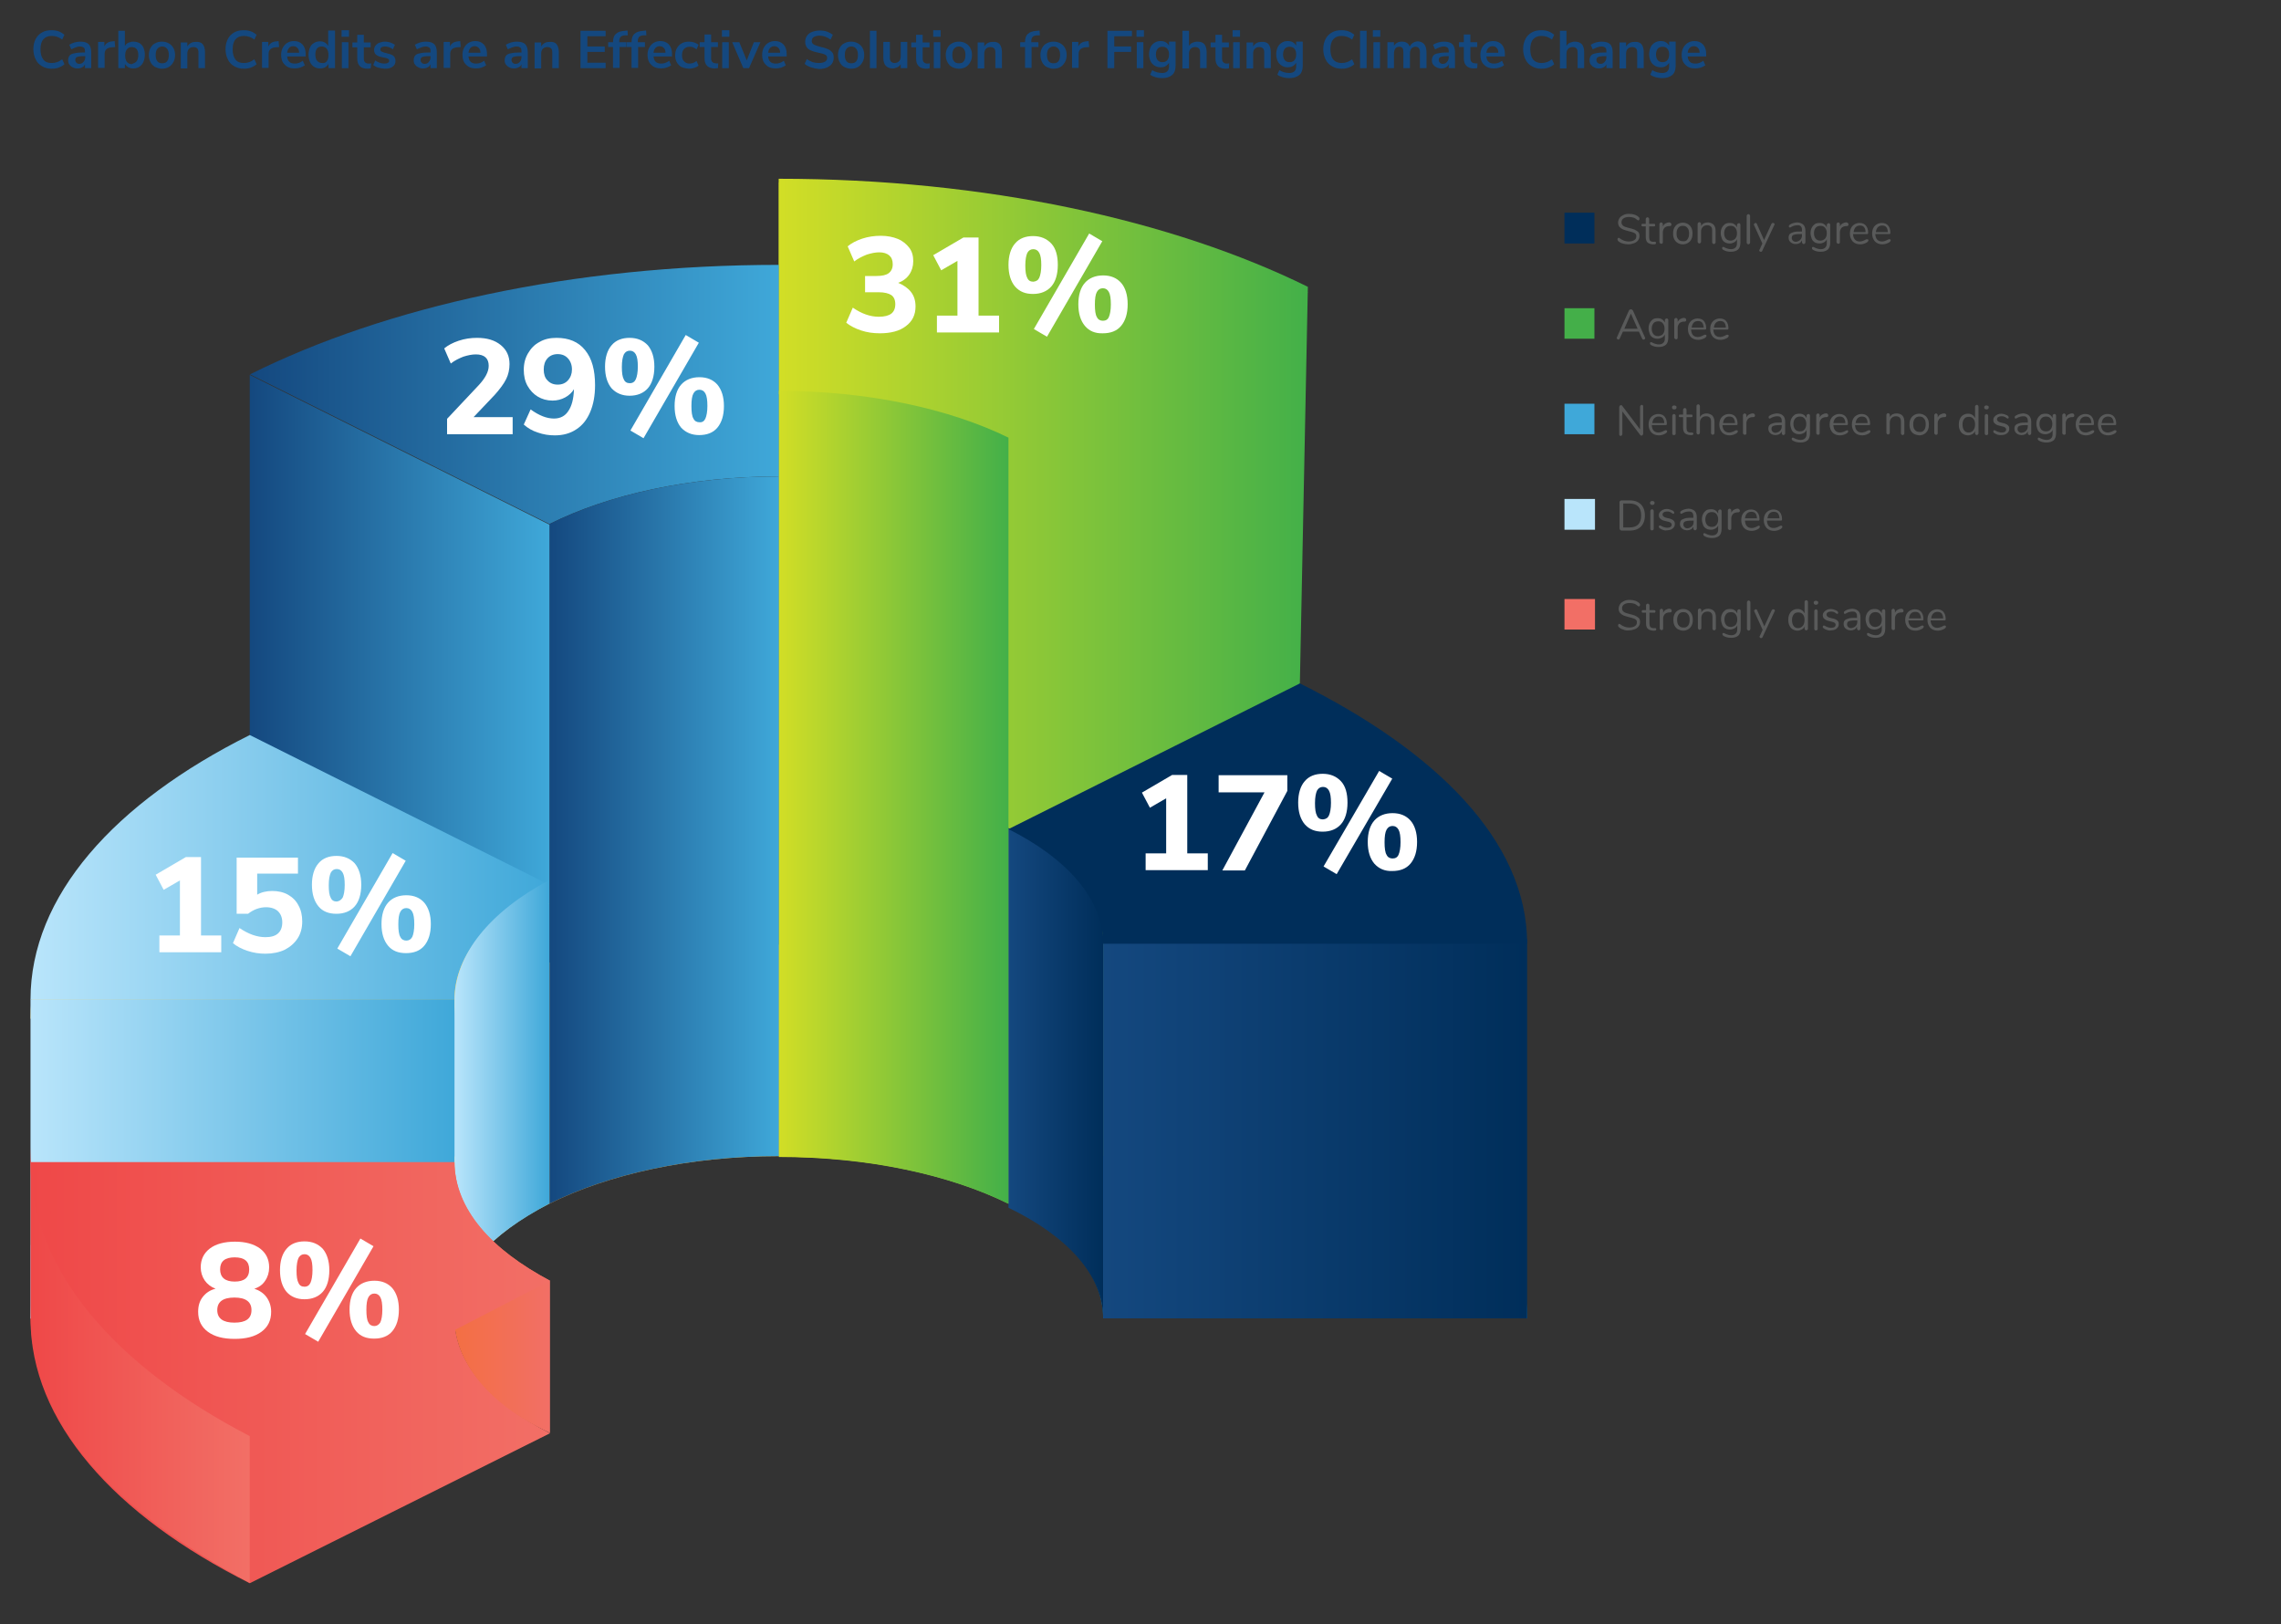 <?xml version="1.0" encoding="utf-8"?>
<!-- Generator: Adobe Illustrator 27.6.1, SVG Export Plug-In . SVG Version: 6.00 Build 0)  -->
<svg version="1.1" xmlns="http://www.w3.org/2000/svg" xmlns:xlink="http://www.w3.org/1999/xlink" x="0px" y="0px"
	 viewBox="0 0 800 569.6" style="enable-background:new 0 0 800 569.6;" xml:space="preserve">
<rect x="0" y="0" width="800" height="569.6" fill="#333333" stroke="none"/>
<style type="text/css">
	.st0{display:none;}
	.st1{fill:#14487F;}
	.st2{fill:#F29B1F;}
	.st3{fill:url(#SVGID_1_);}
	.st4{fill:#1F86BB;}
	.st5{fill:url(#SVGID_00000149348664370415595700000012905378374224103312_);}
	.st6{fill:url(#SVGID_00000166665637682606764050000001017182780030507674_);}
	.st7{fill:#FFD04F;}
	.st8{fill:url(#SVGID_00000050635612738811082520000000156606460612635036_);}
	.st9{fill:url(#SVGID_00000001631601277208065700000003381308043870364040_);}
	.st10{fill:url(#SVGID_00000007399414836840663490000003371192283336428185_);}
	.st11{fill:url(#SVGID_00000163788266788807551000000006563942655212121001_);}
	.st12{fill:url(#SVGID_00000003070355928988846100000017594031229921695616_);}
	.st13{fill:url(#SVGID_00000038411853541707644090000010182680724259099776_);}
	.st14{fill:#7753A2;}
	.st15{fill:url(#SVGID_00000046331114478632122860000014677174675948541086_);}
	.st16{fill:url(#SVGID_00000044166108359174937380000005102096810607903934_);}
	.st17{fill:url(#SVGID_00000144301402418780584350000009702793915186289815_);}
	.st18{fill:url(#SVGID_00000008125431700166353490000005673812492706675079_);}
	.st19{fill:url(#SVGID_00000008133711229276882190000012894767572011643544_);}
	.st20{fill:#002E5A;}
	.st21{fill:url(#SVGID_00000060002947953981945520000012066546118309258378_);}
	.st22{fill:#FFFFFF;}
	.st23{fill-rule:evenodd;clip-rule:evenodd;fill:#B9E5FB;}
	.st24{fill:#595A5A;}
	.st25{fill-rule:evenodd;clip-rule:evenodd;fill:#F26F66;}
	.st26{fill-rule:evenodd;clip-rule:evenodd;fill:#3FA8D9;}
	.st27{fill-rule:evenodd;clip-rule:evenodd;fill:#44AF49;}
	.st28{fill-rule:evenodd;clip-rule:evenodd;fill:#002E5A;}
</style>
<g id="Legends">
</g>
<g id="Layer_1" class="st0">
</g>
<g id="Data">
	<g>
		<path class="st1" d="M14.7,23.2c-1-0.6-1.7-1.3-2.2-2.4c-0.5-1-0.8-2.2-0.8-3.6s0.3-2.5,0.8-3.5c0.5-1,1.3-1.8,2.2-2.3
			c1-0.6,2.1-0.8,3.4-0.8c0.9,0,1.7,0.1,2.5,0.4c0.8,0.3,1.4,0.7,2,1.2l-0.8,1.7c-0.6-0.5-1.2-0.8-1.8-1c-0.6-0.2-1.2-0.3-1.9-0.3
			c-1.3,0-2.2,0.4-2.9,1.2s-1,2-1,3.5c0,1.5,0.3,2.7,1,3.6s1.7,1.2,2.9,1.2c0.7,0,1.3-0.1,1.9-0.3c0.6-0.2,1.2-0.6,1.8-1l0.8,1.7
			c-0.5,0.5-1.2,0.9-2,1.2c-0.8,0.3-1.6,0.4-2.5,0.4C16.8,24.1,15.7,23.8,14.7,23.2z"/>
		<path class="st1" d="M31.1,15.5c0.6,0.6,0.9,1.6,0.9,2.9v5.5h-2.2v-1.4c-0.2,0.5-0.5,0.9-1,1.1c-0.5,0.3-1,0.4-1.6,0.4
			c-0.6,0-1.2-0.1-1.7-0.4c-0.5-0.2-0.9-0.6-1.2-1c-0.3-0.4-0.4-0.9-0.4-1.5c0-0.7,0.2-1.2,0.5-1.6c0.3-0.4,0.9-0.7,1.7-0.8
			c0.8-0.2,1.8-0.3,3.2-0.3h0.5v-0.4c0-0.6-0.1-1.1-0.4-1.3s-0.7-0.4-1.3-0.4c-0.5,0-1,0.1-1.5,0.3c-0.5,0.2-1,0.4-1.6,0.7l-0.7-1.6
			c0.5-0.3,1.1-0.6,1.8-0.8c0.7-0.2,1.4-0.3,2-0.3C29.6,14.6,30.5,14.9,31.1,15.5z M29.3,21.7c0.4-0.4,0.6-1,0.6-1.6v-0.4h-0.3
			c-0.8,0-1.5,0-1.9,0.1c-0.5,0.1-0.8,0.2-1,0.4c-0.2,0.2-0.3,0.4-0.3,0.8c0,0.4,0.1,0.7,0.4,1c0.3,0.3,0.6,0.4,1,0.4
			C28.4,22.4,28.9,22.2,29.3,21.7z"/>
		<path class="st1" d="M40.4,16.5l-1.4,0.1c-1.5,0.2-2.3,0.9-2.3,2.3v4.9h-2.3v-9.1h2.2v1.6c0.5-1.1,1.4-1.7,2.9-1.8l0.7-0.1
			L40.4,16.5z"/>
		<path class="st1" d="M48.9,15.1c0.6,0.4,1.1,0.9,1.4,1.6c0.3,0.7,0.5,1.5,0.5,2.5c0,0.9-0.2,1.8-0.5,2.5c-0.3,0.7-0.8,1.3-1.4,1.7
			c-0.6,0.4-1.3,0.6-2.1,0.6c-0.7,0-1.2-0.1-1.8-0.4c-0.5-0.3-0.9-0.7-1.2-1.2v1.5h-2.3V10.8h2.3v5.3c0.3-0.5,0.7-0.9,1.2-1.1
			s1.1-0.4,1.7-0.4C47.6,14.6,48.3,14.8,48.9,15.1z M47.9,21.5c0.4-0.5,0.6-1.3,0.6-2.2c0-0.9-0.2-1.6-0.6-2.1
			c-0.4-0.5-1-0.7-1.7-0.7c-0.7,0-1.3,0.3-1.7,0.8c-0.4,0.5-0.6,1.2-0.6,2.2c0,0.9,0.2,1.7,0.6,2.2c0.4,0.5,1,0.8,1.7,0.8
			C46.9,22.2,47.5,22,47.9,21.5z"/>
		<path class="st1" d="M54.4,23.5c-0.7-0.4-1.2-0.9-1.6-1.7c-0.4-0.7-0.6-1.6-0.6-2.5c0-1,0.2-1.8,0.6-2.5c0.4-0.7,0.9-1.3,1.6-1.6
			c0.7-0.4,1.5-0.6,2.4-0.6s1.7,0.2,2.4,0.6c0.7,0.4,1.2,0.9,1.6,1.6c0.4,0.7,0.6,1.5,0.6,2.5c0,1-0.2,1.8-0.6,2.5
			c-0.4,0.7-0.9,1.3-1.6,1.7c-0.7,0.4-1.5,0.6-2.4,0.6S55.1,23.8,54.4,23.5z M58.6,21.5c0.4-0.5,0.6-1.2,0.6-2.2
			c0-1-0.2-1.7-0.6-2.2c-0.4-0.5-1-0.8-1.7-0.8c-0.7,0-1.3,0.3-1.7,0.8s-0.6,1.2-0.6,2.2c0,1,0.2,1.7,0.6,2.2c0.4,0.5,1,0.7,1.7,0.7
			C57.6,22.2,58.2,22,58.6,21.5z"/>
		<path class="st1" d="M71.1,15.5c0.5,0.6,0.8,1.6,0.8,2.8v5.6h-2.3v-5.4c0-0.7-0.1-1.2-0.4-1.5c-0.3-0.3-0.7-0.5-1.3-0.5
			c-0.7,0-1.2,0.2-1.6,0.6c-0.4,0.4-0.6,1-0.6,1.7v5.2h-2.3v-9.1h2.3v1.4c0.3-0.5,0.7-0.9,1.2-1.2c0.5-0.3,1.1-0.4,1.8-0.4
			C69.8,14.6,70.6,14.9,71.1,15.5z"/>
		<path class="st1" d="M82.1,23.2c-1-0.6-1.7-1.3-2.2-2.4c-0.5-1-0.8-2.2-0.8-3.6s0.3-2.5,0.8-3.5c0.5-1,1.3-1.8,2.2-2.3
			c1-0.6,2.1-0.8,3.4-0.8c0.9,0,1.7,0.1,2.5,0.4c0.8,0.3,1.4,0.7,2,1.2l-0.8,1.7c-0.6-0.5-1.2-0.8-1.8-1c-0.6-0.2-1.2-0.3-1.9-0.3
			c-1.3,0-2.2,0.4-2.9,1.2s-1,2-1,3.5c0,1.5,0.3,2.7,1,3.6s1.7,1.2,2.9,1.2c0.7,0,1.3-0.1,1.9-0.3c0.6-0.2,1.2-0.6,1.8-1l0.8,1.7
			c-0.5,0.5-1.2,0.9-2,1.2c-0.8,0.3-1.6,0.4-2.5,0.4C84.2,24.1,83.1,23.8,82.1,23.2z"/>
		<path class="st1" d="M97.9,16.5l-1.4,0.1c-1.5,0.2-2.3,0.9-2.3,2.3v4.9h-2.3v-9.1h2.2v1.6c0.5-1.1,1.4-1.7,2.9-1.8l0.7-0.1
			L97.9,16.5z"/>
		<path class="st1" d="M106.9,19.8h-6.2c0.1,0.8,0.3,1.5,0.8,1.9c0.4,0.4,1.1,0.6,1.9,0.6c1,0,1.9-0.3,2.8-1l0.7,1.6
			c-0.4,0.3-1,0.6-1.6,0.8c-0.6,0.2-1.3,0.3-1.9,0.3c-1.5,0-2.7-0.4-3.5-1.3c-0.9-0.8-1.3-2-1.3-3.5c0-0.9,0.2-1.8,0.6-2.5
			c0.4-0.7,0.9-1.3,1.6-1.7c0.7-0.4,1.4-0.6,2.3-0.6c1.3,0,2.2,0.4,3,1.2c0.7,0.8,1.1,1.9,1.1,3.3V19.8z M101.4,16.8
			c-0.4,0.4-0.6,1-0.7,1.7h4.2c0-0.8-0.2-1.3-0.6-1.7s-0.8-0.6-1.5-0.6C102.2,16.2,101.7,16.4,101.4,16.8z"/>
		<path class="st1" d="M117.5,10.8v13.1h-2.3v-1.5c-0.3,0.5-0.7,0.9-1.2,1.2c-0.5,0.3-1.1,0.4-1.8,0.4c-0.8,0-1.5-0.2-2.1-0.6
			s-1.1-1-1.4-1.7c-0.3-0.7-0.5-1.6-0.5-2.5c0-0.9,0.2-1.8,0.5-2.5c0.3-0.7,0.8-1.3,1.4-1.6c0.6-0.4,1.3-0.6,2.1-0.6
			c0.7,0,1.2,0.1,1.7,0.4s0.9,0.7,1.2,1.2v-5.4H117.5z M114.6,21.5c0.4-0.5,0.6-1.2,0.6-2.2c0-0.9-0.2-1.7-0.6-2.2s-1-0.8-1.7-0.8
			c-0.7,0-1.3,0.2-1.7,0.7c-0.4,0.5-0.6,1.2-0.6,2.1c0,0.9,0.2,1.7,0.6,2.2c0.4,0.5,1,0.8,1.7,0.8C113.6,22.2,114.2,22,114.6,21.5z"
			/>
		<path class="st1" d="M119.8,10.6h2.6v2.3h-2.6V10.6z M119.9,23.9v-9.1h2.3v9.1H119.9z"/>
		<path class="st1" d="M130.2,22.2L130,24c-0.4,0-0.7,0.1-1,0.1c-1.3,0-2.2-0.3-2.8-0.9s-0.9-1.5-0.9-2.6v-4h-1.7v-1.7h1.7v-2.7h2.3
			v2.7h2.4v1.7h-2.4v3.9c0,1.2,0.6,1.8,1.7,1.8C129.6,22.3,129.9,22.3,130.2,22.2z"/>
		<path class="st1" d="M132.6,23.7c-0.7-0.2-1.2-0.5-1.7-0.9l0.7-1.6c1,0.7,2.1,1.1,3.3,1.1c0.5,0,0.9-0.1,1.2-0.3
			c0.3-0.2,0.4-0.4,0.4-0.7c0-0.3-0.1-0.5-0.3-0.6c-0.2-0.1-0.5-0.3-1-0.4l-1.5-0.3c-0.8-0.2-1.5-0.5-1.9-0.9
			c-0.4-0.4-0.6-1-0.6-1.6c0-0.6,0.2-1.1,0.5-1.5c0.3-0.4,0.8-0.8,1.3-1c0.6-0.2,1.2-0.4,2-0.4c0.6,0,1.3,0.1,1.9,0.3
			c0.6,0.2,1.1,0.5,1.6,0.8l-0.7,1.6c-0.9-0.7-1.9-1-2.8-1c-0.5,0-0.9,0.1-1.2,0.3c-0.3,0.2-0.4,0.4-0.4,0.8c0,0.2,0.1,0.5,0.3,0.6
			s0.5,0.3,0.9,0.4l1.5,0.4c0.9,0.2,1.6,0.5,2,0.9c0.4,0.4,0.6,1,0.6,1.7c0,0.8-0.3,1.5-1,2c-0.7,0.5-1.6,0.7-2.8,0.7
			C134.1,24,133.3,23.9,132.6,23.7z"/>
		<path class="st1" d="M152.3,15.5c0.6,0.6,0.9,1.6,0.9,2.9v5.5H151v-1.4c-0.2,0.5-0.5,0.9-1,1.1c-0.5,0.3-1,0.4-1.6,0.4
			c-0.6,0-1.2-0.1-1.7-0.4c-0.5-0.2-0.9-0.6-1.2-1c-0.3-0.4-0.4-0.9-0.4-1.5c0-0.7,0.2-1.2,0.5-1.6c0.3-0.4,0.9-0.7,1.7-0.8
			c0.8-0.2,1.8-0.3,3.2-0.3h0.5v-0.4c0-0.6-0.1-1.1-0.4-1.3s-0.7-0.4-1.3-0.4c-0.5,0-1,0.1-1.5,0.3c-0.5,0.2-1,0.4-1.6,0.7l-0.7-1.6
			c0.5-0.3,1.1-0.6,1.8-0.8c0.7-0.2,1.4-0.3,2-0.3C150.7,14.6,151.7,14.9,152.3,15.5z M150.4,21.7c0.4-0.4,0.6-1,0.6-1.6v-0.4h-0.3
			c-0.8,0-1.5,0-1.9,0.1c-0.5,0.1-0.8,0.2-1,0.4c-0.2,0.2-0.3,0.4-0.3,0.8c0,0.4,0.1,0.7,0.4,1c0.3,0.3,0.6,0.4,1,0.4
			C149.6,22.4,150.1,22.2,150.4,21.7z"/>
		<path class="st1" d="M161.6,16.5l-1.4,0.1c-1.5,0.2-2.3,0.9-2.3,2.3v4.9h-2.3v-9.1h2.2v1.6c0.5-1.1,1.4-1.7,2.9-1.8l0.7-0.1
			L161.6,16.5z"/>
		<path class="st1" d="M170.5,19.8h-6.2c0.1,0.8,0.3,1.5,0.8,1.9c0.4,0.4,1.1,0.6,1.9,0.6c1,0,1.9-0.3,2.8-1l0.7,1.6
			c-0.4,0.3-1,0.6-1.6,0.8c-0.6,0.2-1.3,0.3-1.9,0.3c-1.5,0-2.7-0.4-3.5-1.3c-0.9-0.8-1.3-2-1.3-3.5c0-0.9,0.2-1.8,0.6-2.5
			c0.4-0.7,0.9-1.3,1.6-1.7c0.7-0.4,1.4-0.6,2.3-0.6c1.3,0,2.2,0.4,3,1.2c0.7,0.8,1.1,1.9,1.1,3.3V19.8z M165,16.8
			c-0.4,0.4-0.6,1-0.7,1.7h4.2c0-0.8-0.2-1.3-0.6-1.7s-0.8-0.6-1.5-0.6C165.9,16.2,165.4,16.4,165,16.8z"/>
		<path class="st1" d="M184.2,15.5c0.6,0.6,0.9,1.6,0.9,2.9v5.5h-2.2v-1.4c-0.2,0.5-0.5,0.9-1,1.1c-0.5,0.3-1,0.4-1.6,0.4
			c-0.6,0-1.2-0.1-1.7-0.4c-0.5-0.2-0.9-0.6-1.2-1c-0.3-0.4-0.4-0.9-0.4-1.5c0-0.7,0.2-1.2,0.5-1.6c0.3-0.4,0.9-0.7,1.7-0.8
			c0.8-0.2,1.8-0.3,3.2-0.3h0.5v-0.4c0-0.6-0.1-1.1-0.4-1.3s-0.7-0.4-1.3-0.4c-0.5,0-1,0.1-1.5,0.3c-0.5,0.2-1,0.4-1.6,0.7l-0.7-1.6
			c0.5-0.3,1.1-0.6,1.8-0.8c0.7-0.2,1.4-0.3,2-0.3C182.6,14.6,183.6,14.9,184.2,15.5z M182.3,21.7c0.4-0.4,0.6-1,0.6-1.6v-0.4h-0.3
			c-0.8,0-1.5,0-1.9,0.1c-0.5,0.1-0.8,0.2-1,0.4c-0.2,0.2-0.3,0.4-0.3,0.8c0,0.4,0.1,0.7,0.4,1c0.3,0.3,0.6,0.4,1,0.4
			C181.4,22.4,181.9,22.2,182.3,21.7z"/>
		<path class="st1" d="M195.2,15.5c0.5,0.6,0.8,1.6,0.8,2.8v5.6h-2.3v-5.4c0-0.7-0.1-1.2-0.4-1.5c-0.3-0.3-0.7-0.5-1.3-0.5
			c-0.7,0-1.2,0.2-1.6,0.6c-0.4,0.4-0.6,1-0.6,1.7v5.2h-2.3v-9.1h2.3v1.4c0.3-0.5,0.7-0.9,1.2-1.2c0.5-0.3,1.1-0.4,1.8-0.4
			C193.9,14.6,194.7,14.9,195.2,15.5z"/>
		<path class="st1" d="M203.6,23.9V10.8h8.8v1.9H206v3.6h6.1v1.9H206V22h6.4v1.9H203.6z"/>
		<path class="st1" d="M217.3,14.8h2.4v1.7h-2.4v7.3H215v-7.3h-1.7v-1.7h1.7c0-1.3,0.3-2.3,1-2.9c0.7-0.7,1.7-1,3.2-1.1l0.9-0.1
			l0.1,1.7l-0.9,0c-0.7,0-1.3,0.2-1.6,0.5c-0.3,0.3-0.5,0.8-0.5,1.4V14.8z"/>
		<path class="st1" d="M223.8,14.8h2.4v1.7h-2.4v7.3h-2.3v-7.3h-1.7v-1.7h1.7c0-1.3,0.3-2.3,1-2.9c0.7-0.7,1.7-1,3.2-1.1l0.9-0.1
			l0.1,1.7l-0.9,0c-0.7,0-1.3,0.2-1.6,0.5c-0.3,0.3-0.5,0.8-0.5,1.4V14.8z"/>
		<path class="st1" d="M235.4,19.8h-6.2c0.1,0.8,0.3,1.5,0.8,1.9c0.4,0.4,1.1,0.6,1.9,0.6c1,0,1.9-0.3,2.8-1l0.7,1.6
			c-0.4,0.3-1,0.6-1.6,0.8c-0.6,0.2-1.3,0.3-1.9,0.3c-1.5,0-2.7-0.4-3.5-1.3c-0.9-0.8-1.3-2-1.3-3.5c0-0.9,0.2-1.8,0.6-2.5
			c0.4-0.7,0.9-1.3,1.6-1.7c0.7-0.4,1.4-0.6,2.3-0.6c1.3,0,2.2,0.4,3,1.2c0.7,0.8,1.1,1.9,1.1,3.3V19.8z M229.9,16.8
			c-0.4,0.4-0.6,1-0.7,1.7h4.2c0-0.8-0.2-1.3-0.6-1.7s-0.8-0.6-1.5-0.6C230.8,16.2,230.3,16.4,229.9,16.8z"/>
		<path class="st1" d="M239,23.5c-0.7-0.4-1.2-0.9-1.6-1.6c-0.4-0.7-0.6-1.5-0.6-2.5c0-0.9,0.2-1.8,0.6-2.5c0.4-0.7,0.9-1.3,1.7-1.7
			c0.7-0.4,1.5-0.6,2.5-0.6c0.6,0,1.3,0.1,1.9,0.3c0.6,0.2,1.1,0.5,1.5,0.8l-0.7,1.6c-0.4-0.3-0.8-0.5-1.2-0.7
			c-0.4-0.2-0.9-0.2-1.3-0.2c-0.8,0-1.4,0.3-1.9,0.8s-0.7,1.2-0.7,2.2c0,0.9,0.2,1.6,0.7,2.1s1.1,0.8,1.9,0.8c0.4,0,0.8-0.1,1.3-0.2
			c0.4-0.2,0.8-0.4,1.2-0.7l0.7,1.6c-0.4,0.4-0.9,0.6-1.5,0.8c-0.6,0.2-1.3,0.3-1.9,0.3C240.5,24,239.7,23.8,239,23.5z"/>
		<path class="st1" d="M251.9,22.2l-0.1,1.7c-0.4,0-0.7,0.1-1,0.1c-1.3,0-2.2-0.3-2.8-0.9s-0.9-1.5-0.9-2.6v-4h-1.7v-1.7h1.7v-2.7
			h2.3v2.7h2.4v1.7h-2.4v3.9c0,1.2,0.6,1.8,1.7,1.8C251.4,22.3,251.6,22.3,251.9,22.2z"/>
		<path class="st1" d="M253.2,10.6h2.6v2.3h-2.6V10.6z M253.3,23.9v-9.1h2.3v9.1H253.3z"/>
		<path class="st1" d="M264.4,14.8h2.3l-4,9.1h-2l-3.9-9.1h2.5l2.6,6.4L264.4,14.8z"/>
		<path class="st1" d="M275.6,19.8h-6.2c0.1,0.8,0.3,1.5,0.8,1.9c0.4,0.4,1.1,0.6,1.9,0.6c1,0,1.9-0.3,2.8-1l0.7,1.6
			c-0.4,0.3-1,0.6-1.6,0.8c-0.6,0.2-1.3,0.3-1.9,0.3c-1.5,0-2.7-0.4-3.5-1.3c-0.9-0.8-1.3-2-1.3-3.5c0-0.9,0.2-1.8,0.6-2.5
			c0.4-0.7,0.9-1.3,1.6-1.7c0.7-0.4,1.4-0.6,2.3-0.6c1.3,0,2.2,0.4,3,1.2c0.7,0.8,1.1,1.9,1.1,3.3V19.8z M270.1,16.8
			c-0.4,0.4-0.6,1-0.7,1.7h4.2c0-0.8-0.2-1.3-0.6-1.7s-0.8-0.6-1.5-0.6C271,16.2,270.5,16.4,270.1,16.8z"/>
		<path class="st1" d="M284.4,23.6c-0.9-0.3-1.6-0.7-2.2-1.2l0.8-1.7c0.6,0.5,1.3,0.8,2,1.1c0.7,0.2,1.5,0.3,2.3,0.3
			c0.9,0,1.6-0.2,2.1-0.5c0.5-0.3,0.7-0.8,0.7-1.3c0-0.5-0.2-0.9-0.7-1.1c-0.5-0.3-1.2-0.5-2.3-0.7c-1.1-0.2-2-0.5-2.7-0.8
			c-0.7-0.3-1.2-0.7-1.5-1.2s-0.5-1.1-0.5-1.8c0-0.8,0.2-1.5,0.6-2.1c0.4-0.6,1-1.1,1.8-1.4c0.8-0.3,1.7-0.5,2.7-0.5
			c0.9,0,1.8,0.1,2.6,0.4c0.8,0.3,1.5,0.7,2,1.1l-0.8,1.7c-1.2-0.9-2.5-1.4-3.9-1.4c-0.8,0-1.5,0.2-2,0.5c-0.5,0.3-0.7,0.8-0.7,1.4
			c0,0.5,0.2,0.9,0.7,1.2s1.2,0.5,2.2,0.8c1.1,0.2,2,0.5,2.7,0.8s1.2,0.7,1.6,1.2c0.4,0.5,0.5,1.1,0.5,1.8c0,0.8-0.2,1.5-0.6,2.1
			c-0.4,0.6-1,1-1.8,1.4c-0.8,0.3-1.7,0.5-2.8,0.5C286.2,24.1,285.3,23.9,284.4,23.6z"/>
		<path class="st1" d="M296.1,23.5c-0.7-0.4-1.2-0.9-1.6-1.7c-0.4-0.7-0.6-1.6-0.6-2.5c0-1,0.2-1.8,0.6-2.5c0.4-0.7,0.9-1.3,1.6-1.6
			c0.7-0.4,1.5-0.6,2.4-0.6s1.7,0.2,2.4,0.6c0.7,0.4,1.2,0.9,1.6,1.6c0.4,0.7,0.6,1.5,0.6,2.5c0,1-0.2,1.8-0.6,2.5
			c-0.4,0.7-0.9,1.3-1.6,1.7c-0.7,0.4-1.5,0.6-2.4,0.6S296.8,23.8,296.1,23.5z M300.3,21.5c0.4-0.5,0.6-1.2,0.6-2.2
			c0-1-0.2-1.7-0.6-2.2c-0.4-0.5-1-0.8-1.7-0.8c-0.7,0-1.3,0.3-1.7,0.8s-0.6,1.2-0.6,2.2c0,1,0.2,1.7,0.6,2.2c0.4,0.5,1,0.7,1.7,0.7
			C299.3,22.2,299.9,22,300.3,21.5z"/>
		<path class="st1" d="M305.1,23.9V10.8h2.3v13.1H305.1z"/>
		<path class="st1" d="M318.2,14.8v9.1h-2.3v-1.4c-0.3,0.5-0.7,0.9-1.2,1.1s-1,0.4-1.6,0.4c-2.2,0-3.3-1.3-3.3-3.8v-5.5h2.3v5.5
			c0,0.6,0.1,1.1,0.4,1.4c0.3,0.3,0.7,0.5,1.2,0.5c0.6,0,1.2-0.2,1.6-0.6s0.6-1,0.6-1.7v-5.1H318.2z"/>
		<path class="st1" d="M326.1,22.2L326,24c-0.4,0-0.7,0.1-1,0.1c-1.3,0-2.2-0.3-2.8-0.9s-0.9-1.5-0.9-2.6v-4h-1.7v-1.7h1.7v-2.7h2.3
			v2.7h2.4v1.7h-2.4v3.9c0,1.2,0.6,1.8,1.7,1.8C325.5,22.3,325.8,22.3,326.1,22.2z"/>
		<path class="st1" d="M327.3,10.6h2.6v2.3h-2.6V10.6z M327.5,23.9v-9.1h2.3v9.1H327.5z"/>
		<path class="st1" d="M333.9,23.5c-0.7-0.4-1.2-0.9-1.6-1.7c-0.4-0.7-0.6-1.6-0.6-2.5c0-1,0.2-1.8,0.6-2.5c0.4-0.7,0.9-1.3,1.6-1.6
			c0.7-0.4,1.5-0.6,2.4-0.6s1.7,0.2,2.4,0.6c0.7,0.4,1.2,0.9,1.6,1.6c0.4,0.7,0.6,1.5,0.6,2.5c0,1-0.2,1.8-0.6,2.5
			c-0.4,0.7-0.9,1.3-1.6,1.7c-0.7,0.4-1.5,0.6-2.4,0.6S334.6,23.8,333.9,23.5z M338,21.5c0.4-0.5,0.6-1.2,0.6-2.2
			c0-1-0.2-1.7-0.6-2.2c-0.4-0.5-1-0.8-1.7-0.8c-0.7,0-1.3,0.3-1.7,0.8s-0.6,1.2-0.6,2.2c0,1,0.2,1.7,0.6,2.2c0.4,0.5,1,0.7,1.7,0.7
			C337.1,22.2,337.7,22,338,21.5z"/>
		<path class="st1" d="M350.6,15.5c0.5,0.6,0.8,1.6,0.8,2.8v5.6h-2.3v-5.4c0-0.7-0.1-1.2-0.4-1.5c-0.3-0.3-0.7-0.5-1.3-0.5
			c-0.7,0-1.2,0.2-1.6,0.6c-0.4,0.4-0.6,1-0.6,1.7v5.2h-2.3v-9.1h2.3v1.4c0.3-0.5,0.7-0.9,1.2-1.2c0.5-0.3,1.1-0.4,1.8-0.4
			C349.3,14.6,350.1,14.9,350.6,15.5z"/>
		<path class="st1" d="M361.8,14.8h2.4v1.7h-2.4v7.3h-2.3v-7.3h-1.7v-1.7h1.7c0-1.3,0.3-2.3,1-2.9c0.7-0.7,1.7-1,3.2-1.1l0.9-0.1
			l0.1,1.7l-0.9,0c-0.7,0-1.3,0.2-1.6,0.5c-0.3,0.3-0.5,0.8-0.5,1.4V14.8z"/>
		<path class="st1" d="M367.1,23.5c-0.7-0.4-1.2-0.9-1.6-1.7c-0.4-0.7-0.6-1.6-0.6-2.5c0-1,0.2-1.8,0.6-2.5c0.4-0.7,0.9-1.3,1.6-1.6
			c0.7-0.4,1.5-0.6,2.4-0.6s1.7,0.2,2.4,0.6c0.7,0.4,1.2,0.9,1.6,1.6c0.4,0.7,0.6,1.5,0.6,2.5c0,1-0.2,1.8-0.6,2.5
			c-0.4,0.7-0.9,1.3-1.6,1.7c-0.7,0.4-1.5,0.6-2.4,0.6S367.8,23.8,367.1,23.5z M371.2,21.5c0.4-0.5,0.6-1.2,0.6-2.2
			c0-1-0.2-1.7-0.6-2.2c-0.4-0.5-1-0.8-1.7-0.8c-0.7,0-1.3,0.3-1.7,0.8s-0.6,1.2-0.6,2.2c0,1,0.2,1.7,0.6,2.2c0.4,0.5,1,0.7,1.7,0.7
			C370.2,22.2,370.8,22,371.2,21.5z"/>
		<path class="st1" d="M382,16.5l-1.4,0.1c-1.5,0.2-2.3,0.9-2.3,2.3v4.9h-2.3v-9.1h2.2v1.6c0.5-1.1,1.4-1.7,2.9-1.8l0.7-0.1
			L382,16.5z"/>
		<path class="st1" d="M388.4,23.9V10.8h8.6v1.9h-6.2v3.6h5.9v1.9h-5.9v5.7H388.4z"/>
		<path class="st1" d="M398.6,10.6h2.6v2.3h-2.6V10.6z M398.7,23.9v-9.1h2.3v9.1H398.7z"/>
		<path class="st1" d="M412.3,14.8v8.3c0,1.4-0.4,2.5-1.2,3.2c-0.8,0.7-2,1.1-3.5,1.1c-0.8,0-1.6-0.1-2.3-0.3
			c-0.7-0.2-1.4-0.5-1.9-0.9l0.7-1.6c1.1,0.7,2.3,1,3.5,1c1.6,0,2.4-0.8,2.4-2.4V22c-0.3,0.5-0.7,0.9-1.2,1.2
			c-0.5,0.3-1.1,0.4-1.8,0.4c-0.8,0-1.5-0.2-2.1-0.6c-0.6-0.4-1.1-0.9-1.4-1.6c-0.3-0.7-0.5-1.5-0.5-2.4s0.2-1.7,0.5-2.4
			c0.3-0.7,0.8-1.2,1.4-1.6c0.6-0.4,1.3-0.6,2.1-0.6c0.7,0,1.3,0.1,1.8,0.4c0.5,0.3,0.9,0.7,1.2,1.2v-1.4H412.3z M409.4,21.1
			c0.4-0.5,0.6-1.1,0.6-2c0-0.9-0.2-1.5-0.6-2c-0.4-0.5-1-0.7-1.7-0.7c-0.7,0-1.3,0.2-1.7,0.7c-0.4,0.5-0.6,1.2-0.6,2
			c0,0.8,0.2,1.5,0.6,2c0.4,0.5,1,0.7,1.7,0.7C408.4,21.8,409,21.6,409.4,21.1z"/>
		<path class="st1" d="M422.4,15.5c0.5,0.6,0.8,1.6,0.8,2.8v5.6h-2.3v-5.4c0-0.7-0.1-1.2-0.4-1.5s-0.7-0.5-1.3-0.5
			c-0.7,0-1.2,0.2-1.6,0.6c-0.4,0.4-0.6,1-0.6,1.7v5.2h-2.3V10.8h2.3v5.3c0.3-0.5,0.7-0.9,1.2-1.1s1.1-0.4,1.7-0.4
			C421.1,14.6,421.9,14.9,422.4,15.5z"/>
		<path class="st1" d="M431.1,22.2L431,24c-0.4,0-0.7,0.1-1,0.1c-1.3,0-2.2-0.3-2.8-0.9s-0.9-1.5-0.9-2.6v-4h-1.7v-1.7h1.7v-2.7h2.3
			v2.7h2.4v1.7h-2.4v3.9c0,1.2,0.6,1.8,1.7,1.8C430.5,22.3,430.8,22.3,431.1,22.2z"/>
		<path class="st1" d="M432.3,10.6h2.6v2.3h-2.6V10.6z M432.5,23.9v-9.1h2.3v9.1H432.5z"/>
		<path class="st1" d="M444.9,15.5c0.5,0.6,0.8,1.6,0.8,2.8v5.6h-2.3v-5.4c0-0.7-0.1-1.2-0.4-1.5s-0.7-0.5-1.3-0.5
			c-0.7,0-1.2,0.2-1.6,0.6c-0.4,0.4-0.6,1-0.6,1.7v5.2h-2.3v-9.1h2.3v1.4c0.3-0.5,0.7-0.9,1.2-1.2c0.5-0.3,1.1-0.4,1.8-0.4
			C443.6,14.6,444.4,14.9,444.9,15.5z"/>
		<path class="st1" d="M456.9,14.8v8.3c0,1.4-0.4,2.5-1.2,3.2c-0.8,0.7-2,1.1-3.5,1.1c-0.8,0-1.6-0.1-2.3-0.3
			c-0.7-0.2-1.4-0.5-1.9-0.9l0.7-1.6c1.1,0.7,2.3,1,3.5,1c1.6,0,2.4-0.8,2.4-2.4V22c-0.3,0.5-0.7,0.9-1.2,1.2
			c-0.5,0.3-1.1,0.4-1.8,0.4c-0.8,0-1.5-0.2-2.1-0.6c-0.6-0.4-1.1-0.9-1.4-1.6c-0.3-0.7-0.5-1.5-0.5-2.4s0.2-1.7,0.5-2.4
			c0.3-0.7,0.8-1.2,1.4-1.6c0.6-0.4,1.3-0.6,2.1-0.6c0.7,0,1.3,0.1,1.8,0.4c0.5,0.3,0.9,0.7,1.2,1.2v-1.4H456.9z M454,21.1
			c0.4-0.5,0.6-1.1,0.6-2c0-0.9-0.2-1.5-0.6-2c-0.4-0.5-1-0.7-1.7-0.7c-0.7,0-1.3,0.2-1.7,0.7c-0.4,0.5-0.6,1.2-0.6,2
			c0,0.8,0.2,1.5,0.6,2c0.4,0.5,1,0.7,1.7,0.7C453,21.8,453.6,21.6,454,21.1z"/>
		<path class="st1" d="M467.1,23.2c-1-0.6-1.7-1.3-2.2-2.4c-0.5-1-0.8-2.2-0.8-3.6s0.3-2.5,0.8-3.5c0.5-1,1.3-1.8,2.2-2.3
			c1-0.6,2.1-0.8,3.4-0.8c0.9,0,1.7,0.1,2.5,0.4c0.8,0.3,1.4,0.7,2,1.2l-0.8,1.7c-0.6-0.5-1.2-0.8-1.8-1c-0.6-0.2-1.2-0.3-1.9-0.3
			c-1.3,0-2.2,0.4-2.9,1.2c-0.7,0.8-1,2-1,3.5c0,1.5,0.3,2.7,1,3.6c0.7,0.8,1.7,1.2,2.9,1.2c0.7,0,1.3-0.1,1.9-0.3
			c0.6-0.2,1.2-0.6,1.8-1l0.8,1.7c-0.5,0.5-1.2,0.9-2,1.2c-0.8,0.3-1.6,0.4-2.5,0.4C469.2,24.1,468.1,23.8,467.1,23.2z"/>
		<path class="st1" d="M477,23.9V10.8h2.3v13.1H477z"/>
		<path class="st1" d="M481.5,10.6h2.6v2.3h-2.6V10.6z M481.7,23.9v-9.1h2.3v9.1H481.7z"/>
		<path class="st1" d="M499.5,15.5c0.5,0.6,0.8,1.6,0.8,2.8v5.6H498v-5.5c0-0.7-0.1-1.2-0.4-1.5c-0.2-0.3-0.6-0.5-1.1-0.5
			c-0.6,0-1.1,0.2-1.5,0.6c-0.3,0.4-0.5,1-0.5,1.8v5.1h-2.3v-5.5c0-0.7-0.1-1.2-0.3-1.5c-0.2-0.3-0.6-0.5-1.1-0.5
			c-0.6,0-1.1,0.2-1.4,0.6c-0.3,0.4-0.5,1-0.5,1.8v5.1h-2.3v-9.1h2.3v1.3c0.3-0.5,0.7-0.9,1.1-1.1c0.5-0.3,1-0.4,1.7-0.4
			c1.4,0,2.3,0.6,2.7,1.7c0.3-0.5,0.7-1,1.2-1.3s1.1-0.5,1.8-0.5C498.2,14.6,499,14.9,499.5,15.5z"/>
		<path class="st1" d="M509.4,15.5c0.6,0.6,0.9,1.6,0.9,2.9v5.5h-2.2v-1.4c-0.2,0.5-0.5,0.9-1,1.1c-0.5,0.3-1,0.4-1.6,0.4
			c-0.6,0-1.2-0.1-1.7-0.4c-0.5-0.2-0.9-0.6-1.2-1s-0.4-0.9-0.4-1.5c0-0.7,0.2-1.2,0.5-1.6c0.3-0.4,0.9-0.7,1.7-0.8
			c0.8-0.2,1.8-0.3,3.2-0.3h0.5v-0.4c0-0.6-0.1-1.1-0.4-1.3s-0.7-0.4-1.3-0.4c-0.5,0-1,0.1-1.5,0.3c-0.5,0.2-1,0.4-1.6,0.7l-0.7-1.6
			c0.5-0.3,1.1-0.6,1.8-0.8c0.7-0.2,1.4-0.3,2-0.3C507.8,14.6,508.8,14.9,509.4,15.5z M507.5,21.7c0.4-0.4,0.6-1,0.6-1.6v-0.4h-0.3
			c-0.8,0-1.5,0-1.9,0.1c-0.5,0.1-0.8,0.2-1,0.4c-0.2,0.2-0.3,0.4-0.3,0.8c0,0.4,0.1,0.7,0.4,1s0.6,0.4,1,0.4
			C506.6,22.4,507.1,22.2,507.5,21.7z"/>
		<path class="st1" d="M518.2,22.2l-0.1,1.7c-0.4,0-0.7,0.1-1,0.1c-1.3,0-2.2-0.3-2.8-0.9s-0.9-1.5-0.9-2.6v-4h-1.7v-1.7h1.7v-2.7
			h2.3v2.7h2.4v1.7h-2.4v3.9c0,1.2,0.6,1.8,1.7,1.8C517.6,22.3,517.9,22.3,518.2,22.2z"/>
		<path class="st1" d="M527.5,19.8h-6.2c0.1,0.8,0.3,1.5,0.8,1.9c0.4,0.4,1.1,0.6,1.9,0.6c1,0,1.9-0.3,2.8-1l0.7,1.6
			c-0.4,0.3-1,0.6-1.6,0.8c-0.6,0.2-1.3,0.3-1.9,0.3c-1.5,0-2.7-0.4-3.5-1.3c-0.9-0.8-1.3-2-1.3-3.5c0-0.9,0.2-1.8,0.6-2.5
			s0.9-1.3,1.6-1.7s1.4-0.6,2.3-0.6c1.3,0,2.2,0.4,3,1.2c0.7,0.8,1.1,1.9,1.1,3.3V19.8z M522,16.8c-0.4,0.4-0.6,1-0.7,1.7h4.2
			c0-0.8-0.2-1.3-0.6-1.7c-0.3-0.4-0.8-0.6-1.5-0.6C522.9,16.2,522.4,16.4,522,16.8z"/>
		<path class="st1" d="M537.2,23.2c-1-0.6-1.7-1.3-2.2-2.4c-0.5-1-0.8-2.2-0.8-3.6s0.3-2.5,0.8-3.5c0.5-1,1.3-1.8,2.2-2.3
			c1-0.6,2.1-0.8,3.4-0.8c0.9,0,1.7,0.1,2.5,0.4c0.8,0.3,1.4,0.7,2,1.2l-0.8,1.7c-0.6-0.5-1.2-0.8-1.8-1c-0.6-0.2-1.2-0.3-1.9-0.3
			c-1.3,0-2.2,0.4-2.9,1.2c-0.7,0.8-1,2-1,3.5c0,1.5,0.3,2.7,1,3.6c0.7,0.8,1.7,1.2,2.9,1.2c0.7,0,1.3-0.1,1.9-0.3
			c0.6-0.2,1.2-0.6,1.8-1l0.8,1.7c-0.5,0.5-1.2,0.9-2,1.2c-0.8,0.3-1.6,0.4-2.5,0.4C539.3,24.1,538.2,23.8,537.2,23.2z"/>
		<path class="st1" d="M554.8,15.5c0.5,0.6,0.8,1.6,0.8,2.8v5.6h-2.3v-5.4c0-0.7-0.1-1.2-0.4-1.5s-0.7-0.5-1.3-0.5
			c-0.7,0-1.2,0.2-1.6,0.6c-0.4,0.4-0.6,1-0.6,1.7v5.2h-2.3V10.8h2.3v5.3c0.3-0.5,0.7-0.9,1.2-1.1s1.1-0.4,1.7-0.4
			C553.4,14.6,554.2,14.9,554.8,15.5z"/>
		<path class="st1" d="M564.7,15.5c0.6,0.6,0.9,1.6,0.9,2.9v5.5h-2.2v-1.4c-0.2,0.5-0.5,0.9-1,1.1c-0.5,0.3-1,0.4-1.6,0.4
			c-0.6,0-1.2-0.1-1.7-0.4c-0.5-0.2-0.9-0.6-1.2-1s-0.4-0.9-0.4-1.5c0-0.7,0.2-1.2,0.5-1.6c0.3-0.4,0.9-0.7,1.7-0.8
			c0.8-0.2,1.8-0.3,3.2-0.3h0.5v-0.4c0-0.6-0.1-1.1-0.4-1.3s-0.7-0.4-1.3-0.4c-0.5,0-1,0.1-1.5,0.3c-0.5,0.2-1,0.4-1.6,0.7l-0.7-1.6
			c0.5-0.3,1.1-0.6,1.8-0.8c0.7-0.2,1.4-0.3,2-0.3C563.1,14.6,564.1,14.9,564.7,15.5z M562.8,21.7c0.4-0.4,0.6-1,0.6-1.6v-0.4h-0.3
			c-0.8,0-1.5,0-1.9,0.1c-0.5,0.1-0.8,0.2-1,0.4c-0.2,0.2-0.3,0.4-0.3,0.8c0,0.4,0.1,0.7,0.4,1s0.6,0.4,1,0.4
			C561.9,22.4,562.4,22.2,562.8,21.7z"/>
		<path class="st1" d="M575.7,15.5c0.5,0.6,0.8,1.6,0.8,2.8v5.6h-2.3v-5.4c0-0.7-0.1-1.2-0.4-1.5s-0.7-0.5-1.3-0.5
			c-0.7,0-1.2,0.2-1.6,0.6c-0.4,0.4-0.6,1-0.6,1.7v5.2H568v-9.1h2.3v1.4c0.3-0.5,0.7-0.9,1.2-1.2c0.5-0.3,1.1-0.4,1.8-0.4
			C574.4,14.6,575.2,14.9,575.7,15.5z"/>
		<path class="st1" d="M587.7,14.8v8.3c0,1.4-0.4,2.5-1.2,3.2c-0.8,0.7-2,1.1-3.5,1.1c-0.8,0-1.6-0.1-2.3-0.3
			c-0.7-0.2-1.4-0.5-1.9-0.9l0.7-1.6c1.1,0.7,2.3,1,3.5,1c1.6,0,2.4-0.8,2.4-2.4V22c-0.3,0.5-0.7,0.9-1.2,1.2
			c-0.5,0.3-1.1,0.4-1.8,0.4c-0.8,0-1.5-0.2-2.1-0.6c-0.6-0.4-1.1-0.9-1.4-1.6c-0.3-0.7-0.5-1.5-0.5-2.4s0.2-1.7,0.5-2.4
			c0.3-0.7,0.8-1.2,1.4-1.6c0.6-0.4,1.3-0.6,2.1-0.6c0.7,0,1.3,0.1,1.8,0.4c0.5,0.3,0.9,0.7,1.2,1.2v-1.4H587.7z M584.8,21.1
			c0.4-0.5,0.6-1.1,0.6-2c0-0.9-0.2-1.5-0.6-2c-0.4-0.5-1-0.7-1.7-0.7c-0.7,0-1.3,0.2-1.7,0.7c-0.4,0.5-0.6,1.2-0.6,2
			c0,0.8,0.2,1.5,0.6,2c0.4,0.5,1,0.7,1.7,0.7C583.8,21.8,584.4,21.6,584.8,21.1z"/>
		<path class="st1" d="M598.1,19.8h-6.2c0.1,0.8,0.3,1.5,0.8,1.9c0.4,0.4,1.1,0.6,1.9,0.6c1,0,1.9-0.3,2.8-1l0.7,1.6
			c-0.4,0.3-1,0.6-1.6,0.8c-0.6,0.2-1.3,0.3-1.9,0.3c-1.5,0-2.7-0.4-3.5-1.3c-0.9-0.8-1.3-2-1.3-3.5c0-0.9,0.2-1.8,0.6-2.5
			s0.9-1.3,1.6-1.7s1.4-0.6,2.3-0.6c1.3,0,2.2,0.4,3,1.2c0.7,0.8,1.1,1.9,1.1,3.3V19.8z M592.6,16.8c-0.4,0.4-0.6,1-0.7,1.7h4.2
			c0-0.8-0.2-1.3-0.6-1.7c-0.3-0.4-0.8-0.6-1.5-0.6C593.5,16.2,593,16.4,592.6,16.8z"/>
	</g>
	<g>
		<path class="st2" d="M273.2,405.5v-74.2c-72.5,0-138.1,14.7-185.5,38.4l105,52.5C213.3,411.9,241.7,405.5,273.2,405.5z"/>
		<linearGradient id="SVGID_1_" gradientUnits="userSpaceOnUse" x1="273.152" y1="242.462" x2="458.703" y2="242.462">
			<stop  offset="0" style="stop-color:#D2DE26"/>
			<stop  offset="1" style="stop-color:#43B049"/>
		</linearGradient>
		<path class="st3" d="M273.2,405.7c31.4,0,59.9,6.3,80.5,16.5l99.5-49l5.5-272.6c-47.5-23.4-113.1-37.9-185.6-37.9L273.2,405.7
			L273.2,405.7z"/>
		<path class="st4" d="M353.7,422.2c20.5,10.3,33.2,24.5,33.2,40.1c0,0,0,0.1,0,0.1h148.7c0-36.2-29.4-69-76.9-92.8L353.7,422.2z"/>
		
			<linearGradient id="SVGID_00000029740802496739564470000005575777304948314045_" gradientUnits="userSpaceOnUse" x1="87.606" y1="138.374" x2="273.152" y2="138.374">
			<stop  offset="1.118836e-07" style="stop-color:#14487F"/>
			<stop  offset="1" style="stop-color:#3FA8D9"/>
		</linearGradient>
		<path style="fill:url(#SVGID_00000029740802496739564470000005575777304948314045_);" d="M273.2,167.1V92.9
			c-72.5,0-138.1,14.7-185.5,38.4l105,52.5C213.3,173.5,241.7,167.1,273.2,167.1z"/>
		
			<linearGradient id="SVGID_00000026859323134416456350000015828539821329469369_" gradientUnits="userSpaceOnUse" x1="273.152" y1="109.513" x2="458.703" y2="109.513">
			<stop  offset="0" style="stop-color:#D2DE26"/>
			<stop  offset="1" style="stop-color:#43B049"/>
		</linearGradient>
		<path style="fill:url(#SVGID_00000026859323134416456350000015828539821329469369_);" d="M273.2,138.3c31.4,0,59.9,6.4,80.5,16.7
			l105-52.5C411.2,78.7,345.6,64,273.2,64L273.2,138.3L273.2,138.3z"/>
		<polygon class="st7" points="192.7,370.7 192.7,422.2 87.6,369.7 87.6,318.2 		"/>
		
			<linearGradient id="SVGID_00000009552695599783759640000005010594897562120596_" gradientUnits="userSpaceOnUse" x1="192.651" y1="294.661" x2="273.152" y2="294.661">
			<stop  offset="1.118836e-07" style="stop-color:#14487F"/>
			<stop  offset="1" style="stop-color:#3FA8D9"/>
		</linearGradient>
		<path style="fill:url(#SVGID_00000009552695599783759640000005010594897562120596_);" d="M192.7,183.8v238.4
			c20.6-10.3,49.1-16.7,80.5-16.7V167.1C241.7,167.1,213.3,173.5,192.7,183.8z"/>
		
			<linearGradient id="SVGID_00000000940630733786298730000015805893570307173017_" gradientUnits="userSpaceOnUse" x1="87.606" y1="276.859" x2="192.651" y2="276.859">
			<stop  offset="1.118836e-07" style="stop-color:#14487F"/>
			<stop  offset="1" style="stop-color:#3FA8D9"/>
		</linearGradient>
		<polygon style="fill:url(#SVGID_00000000940630733786298730000015805893570307173017_);" points="87.6,131.5 87.6,369.7 
			192.7,422.2 192.7,184 		"/>
		
			<linearGradient id="SVGID_00000096761773261494995710000000724277650612554116_" gradientUnits="userSpaceOnUse" x1="273.169" y1="279.647" x2="353.653" y2="279.647">
			<stop  offset="0" style="stop-color:#D2DE26"/>
			<stop  offset="1" style="stop-color:#43B049"/>
		</linearGradient>
		<path style="fill:url(#SVGID_00000096761773261494995710000000724277650612554116_);" d="M273.2,137.1v268.7
			c31.4,0,59.9,6.3,80.5,16.4V153.5C333.1,143.4,304.6,137.1,273.2,137.1z"/>
		
			<linearGradient id="SVGID_00000155115732830884326050000013696858506146489765_" gradientUnits="userSpaceOnUse" x1="386.878" y1="395.95" x2="535.558" y2="395.95">
			<stop  offset="1.118836e-07" style="stop-color:#14487F"/>
			<stop  offset="1" style="stop-color:#002E5A"/>
		</linearGradient>
		
			<rect x="386.9" y="329.4" style="fill:url(#SVGID_00000155115732830884326050000013696858506146489765_);" width="148.7" height="133"/>
		<path class="st4" d="M386.9,305.2v157.1c0,0,0,0.1,0,0.1V305.3C386.9,305.3,386.9,305.3,386.9,305.2z"/>
		
			<linearGradient id="SVGID_00000030454450563731893990000000432139486270237372_" gradientUnits="userSpaceOnUse" x1="353.653" y1="376.379" x2="386.884" y2="376.379">
			<stop  offset="1.118836e-07" style="stop-color:#14487F"/>
			<stop  offset="1" style="stop-color:#002E5A"/>
		</linearGradient>
		<path style="fill:url(#SVGID_00000030454450563731893990000000432139486270237372_);" d="M353.7,290.4v133.2
			c20.5,9.9,33.2,23.6,33.2,38.7V329.2C386.9,314,374.2,300.4,353.7,290.4z"/>
		<path class="st7" d="M159.4,462.3c0-15.7,12.7-29.8,33.2-40.1l-105-52.5c-47.5,23.7-76.9,56.5-76.9,92.8h148.7
			C159.4,462.4,159.4,462.4,159.4,462.3z"/>
		<path class="st7" d="M159.4,357.1c0-15.7,12.7-29.8,33.2-40.1l-105-52.5c-47.5,23.7-76.9,56.5-76.9,92.8h148.7
			C159.4,357.2,159.4,357.2,159.4,357.1z"/>
		
			<linearGradient id="SVGID_00000049216443061408886520000008559990569228297892_" gradientUnits="userSpaceOnUse" x1="10.749" y1="304.109" x2="192.651" y2="304.109">
			<stop  offset="0" style="stop-color:#B9E5FB"/>
			<stop  offset="1" style="stop-color:#3FA8D9"/>
		</linearGradient>
		<path style="fill:url(#SVGID_00000049216443061408886520000008559990569228297892_);" d="M159.4,350.4c0-15.7,12.7-29.8,33.2-40.1
			l-105-52.5c-47.5,23.7-76.9,56.5-76.9,92.8h148.7C159.4,350.5,159.4,350.4,159.4,350.4z"/>
		<rect x="10.7" y="436.7" class="st14" width="148.7" height="25.7"/>
		<path class="st7" d="M159.4,411v51.5c0,0,0-0.1,0-0.1v-51.5C159.4,410.9,159.4,410.9,159.4,411z"/>
		
			<linearGradient id="SVGID_00000103231436925252829290000007940451263270911647_" gradientUnits="userSpaceOnUse" x1="10.749" y1="406.474" x2="159.423" y2="406.474">
			<stop  offset="0" style="stop-color:#B9E5FB"/>
			<stop  offset="1" style="stop-color:#3FA8D9"/>
		</linearGradient>
		
			<rect x="10.7" y="350.5" style="fill:url(#SVGID_00000103231436925252829290000007940451263270911647_);" width="148.7" height="112"/>
		
			<linearGradient id="SVGID_00000088095902358485886010000007510180159485189307_" gradientUnits="userSpaceOnUse" x1="159.417" y1="385.505" x2="192.651" y2="385.505">
			<stop  offset="0" style="stop-color:#B9E5FB"/>
			<stop  offset="1" style="stop-color:#3FA8D9"/>
		</linearGradient>
		<path style="fill:url(#SVGID_00000088095902358485886010000007510180159485189307_);" d="M159.4,351.1v111.2
			c0-16.5,12.7-29.3,33.2-40.1V308.7C172.1,319.6,159.4,334.6,159.4,351.1z"/>
		
			<linearGradient id="SVGID_00000062889898199120375120000014871163639680581029_" gradientUnits="userSpaceOnUse" x1="10.749" y1="508.839" x2="192.89" y2="508.839">
			<stop  offset="0" style="stop-color:#EF4848"/>
			<stop  offset="1" style="stop-color:#F26F66"/>
		</linearGradient>
		<path style="fill:url(#SVGID_00000062889898199120375120000014871163639680581029_);" d="M159.4,462.5H10.7
			c0,36.2,29.4,69,76.9,92.8l105.3-52.6C172.3,492.3,159.5,478.1,159.4,462.5z"/>
		
			<linearGradient id="SVGID_00000103251541908567036330000004107278593132911274_" gradientUnits="userSpaceOnUse" x1="159.316" y1="455.092" x2="192.89" y2="455.092">
			<stop  offset="0" style="stop-color:#F36F43"/>
			<stop  offset="1" style="stop-color:#F26F66"/>
		</linearGradient>
		<path style="fill:url(#SVGID_00000103251541908567036330000004107278593132911274_);" d="M192.9,449.2v53.4
			c-22.6-10.4-34.9-26.7-33.5-43.2v-51.8C159.5,424.5,172.3,438.1,192.9,449.2z"/>
		
			<linearGradient id="SVGID_00000140700005938272160910000018086935491727349135_" gradientUnits="userSpaceOnUse" x1="10.749" y1="478.833" x2="87.606" y2="478.833">
			<stop  offset="0" style="stop-color:#EF4848"/>
			<stop  offset="1" style="stop-color:#F26F66"/>
		</linearGradient>
		<path style="fill:url(#SVGID_00000140700005938272160910000018086935491727349135_);" d="M10.7,402.4v58.1
			c0,39.3,29.4,69,76.9,94.7v-52.2C40.1,477.3,10.7,441.7,10.7,402.4z"/>
		<path class="st20" d="M353.7,290.8c20.5,10.3,33.2,24.5,33.2,40.1c0,0,0,0.1,0,0.1h148.7c0-36.2-32.2-67.6-79.7-91.3L353.7,290.8z
			"/>
		
			<linearGradient id="SVGID_00000030450134531020483540000003923833360575270071_" gradientUnits="userSpaceOnUse" x1="10.749" y1="455.634" x2="192.89" y2="455.634">
			<stop  offset="0" style="stop-color:#EF4848"/>
			<stop  offset="1" style="stop-color:#F26F66"/>
		</linearGradient>
		<path style="fill:url(#SVGID_00000030450134531020483540000003923833360575270071_);" d="M159.4,407.6H10.7
			c0,37.5,29.4,71.5,76.9,96.1l105.3-54.5C172.3,438.5,159.5,423.8,159.4,407.6z"/>
		<g>
			<path class="st22" d="M319.5,102.4c1.1,1.4,1.6,3.1,1.6,5.1c0,2.9-1.1,5.2-3.4,6.9c-2.2,1.7-5.3,2.5-9.1,2.5
				c-2.3,0-4.5-0.3-6.6-1c-2.1-0.7-3.8-1.6-5.2-2.7l2.3-5.3c3,2.1,6.1,3.2,9.1,3.2c2,0,3.5-0.4,4.4-1.1c0.9-0.7,1.4-1.8,1.4-3.3
				c0-1.5-0.5-2.6-1.4-3.2s-2.4-1-4.4-1h-4.8v-5.7h4c1.9,0,3.4-0.3,4.3-1c0.9-0.7,1.4-1.7,1.4-3.1c0-1.4-0.4-2.4-1.2-3.1
				c-0.8-0.7-2-1.1-3.5-1.1c-1.4,0-2.8,0.3-4.4,0.8c-1.5,0.6-3,1.3-4.4,2.4l-2.3-5.3c1.3-1.1,3-2,5.1-2.7c2.1-0.7,4.3-1,6.5-1
				c2.3,0,4.3,0.4,6,1.1c1.7,0.7,3,1.8,4,3.1s1.4,2.9,1.4,4.7c0,1.8-0.5,3.4-1.4,4.7c-0.9,1.3-2.2,2.3-3.9,2.9
				C316.9,100,318.4,101,319.5,102.4z"/>
			<path class="st22" d="M343.2,110.7h7.2v5.9h-21.8v-5.9h7.2V91.5l-5.7,3.3l-2.8-5.3l10.6-6.2h5.3V110.7z"/>
			<path class="st22" d="M356,100.5c-1.5-1.8-2.3-4.3-2.3-7.6c0-3.2,0.8-5.8,2.3-7.5c1.5-1.8,3.7-2.6,6.3-2.6c2.7,0,4.8,0.9,6.4,2.6
				s2.3,4.3,2.3,7.5c0,3.3-0.8,5.9-2.3,7.6c-1.5,1.7-3.7,2.6-6.4,2.6S357.6,102.3,356,100.5z M364.5,97.4c0.4-0.9,0.7-2.4,0.7-4.4
				c0-2-0.2-3.4-0.7-4.3c-0.5-0.9-1.2-1.3-2.1-1.3c-0.9,0-1.6,0.4-2.1,1.3c-0.4,0.9-0.7,2.3-0.7,4.4c0,2.1,0.2,3.5,0.7,4.4
				c0.4,0.9,1.1,1.3,2.1,1.3C363.4,98.7,364.1,98.3,364.5,97.4z M367.2,118.1l-4.6-2.7L382,81.9l4.6,2.7L367.2,118.1z M380.5,114.3
				c-1.5-1.8-2.3-4.3-2.3-7.6c0-3.3,0.8-5.8,2.3-7.5c1.5-1.7,3.7-2.6,6.4-2.6c2.7,0,4.8,0.9,6.3,2.6s2.3,4.3,2.3,7.5
				c0,3.3-0.8,5.8-2.3,7.6s-3.7,2.6-6.4,2.6C384.1,117,382,116.1,380.5,114.3z M388.9,111.2c0.4-0.9,0.7-2.4,0.7-4.4
				c0-2-0.2-3.5-0.7-4.4s-1.2-1.3-2.1-1.3s-1.6,0.4-2.1,1.3s-0.7,2.4-0.7,4.4c0,2.1,0.2,3.6,0.7,4.4c0.4,0.9,1.2,1.3,2.1,1.3
				C387.8,112.5,388.5,112.1,388.9,111.2z"/>
		</g>
		<g>
			<path class="st22" d="M416.4,299.3h7.2v5.9h-21.8v-5.9h7.2v-19.3l-5.7,3.3l-2.8-5.3l10.6-6.2h5.3V299.3z"/>
			<path class="st22" d="M427.5,271.9h24v5.5l-14.9,27.9h-7.9l14.8-27.4h-16.1V271.9z"/>
			<path class="st22" d="M457.6,289.1c-1.5-1.8-2.3-4.3-2.3-7.6c0-3.2,0.8-5.8,2.3-7.5c1.5-1.8,3.7-2.6,6.3-2.6
				c2.7,0,4.8,0.9,6.4,2.6s2.3,4.3,2.3,7.5c0,3.3-0.8,5.9-2.3,7.6c-1.5,1.7-3.7,2.6-6.4,2.6S459.2,290.9,457.6,289.1z M466.1,286
				c0.4-0.9,0.7-2.4,0.7-4.4c0-2-0.2-3.4-0.7-4.3c-0.5-0.9-1.2-1.3-2.1-1.3c-0.9,0-1.6,0.4-2.1,1.3c-0.4,0.9-0.7,2.3-0.7,4.4
				c0,2.1,0.2,3.5,0.7,4.4c0.4,0.9,1.1,1.3,2.1,1.3C465,287.3,465.7,286.9,466.1,286z M468.8,306.6l-4.6-2.7l19.5-33.5l4.6,2.7
				L468.8,306.6z M482,302.9c-1.5-1.8-2.3-4.3-2.3-7.6c0-3.3,0.8-5.8,2.3-7.5c1.5-1.7,3.7-2.6,6.4-2.6c2.7,0,4.8,0.9,6.3,2.6
				s2.3,4.3,2.3,7.5c0,3.3-0.8,5.8-2.3,7.6s-3.7,2.6-6.4,2.6C485.7,305.6,483.6,304.7,482,302.9z M490.5,299.8
				c0.4-0.9,0.7-2.4,0.7-4.4c0-2-0.2-3.5-0.7-4.4s-1.2-1.3-2.1-1.3s-1.6,0.4-2.1,1.3s-0.7,2.4-0.7,4.4c0,2.1,0.2,3.6,0.7,4.4
				c0.4,0.9,1.2,1.3,2.1,1.3C489.4,301.1,490.1,300.7,490.5,299.8z"/>
		</g>
		<g>
			<path class="st22" d="M179.8,146.4v5.9h-23v-5.4l11.1-11.8c2.3-2.5,3.5-4.7,3.5-6.8c0-2.6-1.5-4-4.5-4c-1.4,0-2.8,0.3-4.4,0.8
				c-1.5,0.6-3,1.3-4.4,2.4l-2.3-5.3c1.3-1.1,3-2,5.1-2.7c2.1-0.7,4.2-1,6.4-1c3.5,0,6.2,0.8,8.3,2.5c2.1,1.7,3.1,3.9,3.1,6.7
				c0,1.9-0.4,3.7-1.2,5.3c-0.8,1.6-2.2,3.5-4,5.5l-7.4,7.8H179.8z"/>
			<path class="st22" d="M205.2,122.8c2.4,2.9,3.5,7,3.5,12.3c0,3.7-0.6,6.8-1.7,9.4c-1.1,2.6-2.7,4.7-4.9,6.1
				c-2.1,1.4-4.6,2.1-7.5,2.1c-2.1,0-4-0.3-6-1c-1.9-0.6-3.6-1.6-4.9-2.8l2.4-5.3c2.9,2.1,5.6,3.2,8.2,3.2c2.2,0,3.9-0.9,5-2.6
				c1.2-1.7,1.9-4.3,2-7.7c-0.7,1.2-1.8,2.2-3.1,2.9c-1.3,0.7-2.8,1.1-4.4,1.1c-2,0-3.7-0.5-5.2-1.4c-1.5-0.9-2.7-2.2-3.6-3.8
				c-0.9-1.6-1.3-3.5-1.3-5.6c0-2.2,0.5-4.1,1.5-5.8c1-1.7,2.3-3.1,4.1-4c1.7-1,3.7-1.4,5.9-1.4
				C199.5,118.5,202.9,119.9,205.2,122.8z M199.2,133.4c0.9-1,1.4-2.3,1.4-3.8c0-1.6-0.5-2.9-1.4-3.9c-0.9-1-2.1-1.5-3.6-1.5
				c-1.5,0-2.7,0.5-3.6,1.5c-0.9,1-1.3,2.3-1.3,3.9c0,1.6,0.4,2.9,1.3,3.8c0.9,1,2.1,1.5,3.6,1.5
				C197.1,134.9,198.3,134.4,199.2,133.4z"/>
			<path class="st22" d="M214.5,136.2c-1.5-1.8-2.3-4.3-2.3-7.6c0-3.2,0.8-5.8,2.3-7.5c1.5-1.8,3.7-2.6,6.3-2.6
				c2.7,0,4.8,0.9,6.4,2.6c1.5,1.8,2.3,4.3,2.3,7.5c0,3.3-0.8,5.9-2.3,7.6c-1.5,1.7-3.7,2.6-6.4,2.6
				C218.2,138.8,216.1,137.9,214.5,136.2z M223,133c0.4-0.9,0.7-2.4,0.7-4.4c0-2-0.2-3.4-0.7-4.3c-0.5-0.9-1.2-1.3-2.1-1.3
				c-0.9,0-1.6,0.4-2.1,1.3c-0.4,0.9-0.7,2.3-0.7,4.4c0,2.1,0.2,3.5,0.7,4.4c0.4,0.9,1.1,1.3,2.1,1.3
				C221.9,134.4,222.6,133.9,223,133z M225.7,153.7l-4.6-2.7l19.4-33.5l4.6,2.7L225.7,153.7z M238.9,150c-1.5-1.8-2.3-4.3-2.3-7.6
				c0-3.3,0.8-5.8,2.3-7.5c1.5-1.7,3.7-2.6,6.4-2.6c2.7,0,4.8,0.9,6.3,2.6c1.5,1.8,2.3,4.3,2.3,7.5c0,3.3-0.8,5.8-2.3,7.6
				c-1.5,1.8-3.7,2.6-6.4,2.6C242.6,152.6,240.5,151.7,238.9,150z M247.4,146.8c0.4-0.9,0.7-2.4,0.7-4.4c0-2-0.2-3.5-0.7-4.4
				c-0.5-0.9-1.2-1.3-2.1-1.3c-0.9,0-1.6,0.4-2.1,1.3c-0.5,0.9-0.7,2.4-0.7,4.4c0,2.1,0.2,3.6,0.7,4.4c0.4,0.9,1.2,1.3,2.1,1.3
				C246.3,148.2,247,147.7,247.4,146.8z"/>
		</g>
		<g>
			<path class="st22" d="M70.4,328.1h7.2v5.9H55.9v-5.9h7.2v-19.3l-5.7,3.3l-2.8-5.3l10.6-6.2h5.3V328.1z"/>
			<path class="st22" d="M101,313.8c1.6,0.9,2.9,2.2,3.7,3.8c0.9,1.6,1.3,3.5,1.3,5.6c0,2.2-0.5,4.2-1.6,5.9c-1.1,1.7-2.6,3-4.5,4
				c-1.9,0.9-4.2,1.4-6.8,1.4c-2.1,0-4.2-0.3-6.3-1c-2.1-0.7-3.8-1.6-5.1-2.7l2.3-5.3c3.1,2.1,6.1,3.2,9.1,3.2
				c1.9,0,3.4-0.4,4.4-1.3c1-0.9,1.5-2.2,1.5-3.9c0-1.6-0.5-2.9-1.5-3.9c-1-0.9-2.4-1.4-4.2-1.4c-1.1,0-2.2,0.2-3.3,0.6
				s-2.1,1-3,1.7H83v-19.7h21.5v5.6H90.2v7.4c1.5-0.9,3.3-1.3,5.3-1.3S99.4,312.9,101,313.8z"/>
			<path class="st22" d="M111.7,317.9c-1.5-1.8-2.3-4.3-2.3-7.6c0-3.2,0.8-5.8,2.3-7.5c1.5-1.8,3.7-2.6,6.3-2.6
				c2.7,0,4.8,0.9,6.4,2.6c1.5,1.8,2.3,4.3,2.3,7.5c0,3.3-0.8,5.9-2.3,7.6c-1.5,1.7-3.7,2.6-6.4,2.6
				C115.3,320.5,113.2,319.7,111.7,317.9z M120.2,314.8c0.4-0.9,0.7-2.4,0.7-4.4c0-2-0.2-3.4-0.7-4.3c-0.5-0.9-1.2-1.3-2.1-1.3
				c-0.9,0-1.6,0.4-2.1,1.3c-0.4,0.9-0.7,2.3-0.7,4.4c0,2.1,0.2,3.5,0.7,4.4c0.4,0.9,1.1,1.3,2.1,1.3
				C119,316.1,119.7,315.6,120.2,314.8z M122.9,335.4l-4.6-2.7l19.4-33.5l4.6,2.7L122.9,335.4z M136.1,331.7
				c-1.5-1.8-2.3-4.3-2.3-7.6c0-3.3,0.8-5.8,2.3-7.5c1.5-1.7,3.7-2.6,6.4-2.6c2.7,0,4.8,0.9,6.3,2.6c1.5,1.8,2.3,4.3,2.3,7.5
				c0,3.3-0.8,5.8-2.3,7.6c-1.5,1.8-3.7,2.6-6.4,2.6C139.7,334.3,137.6,333.5,136.1,331.7z M144.6,328.6c0.4-0.9,0.7-2.4,0.7-4.4
				c0-2-0.2-3.5-0.7-4.4c-0.5-0.9-1.2-1.3-2.1-1.3c-0.9,0-1.6,0.4-2.1,1.3c-0.5,0.9-0.7,2.4-0.7,4.4c0,2.1,0.2,3.6,0.7,4.4
				c0.4,0.9,1.2,1.3,2.1,1.3C143.4,329.9,144.1,329.5,144.6,328.6z"/>
		</g>
		<g>
			<path class="st22" d="M93.5,455c1,1.4,1.6,3.1,1.6,5.1c0,3-1.1,5.3-3.4,7c-2.3,1.7-5.4,2.5-9.4,2.5c-4,0-7.1-0.8-9.4-2.5
				c-2.3-1.7-3.4-4-3.4-7c0-2.1,0.5-3.8,1.6-5.2s2.5-2.4,4.5-2.9c-1.6-0.6-2.9-1.6-3.8-2.9c-0.9-1.3-1.4-2.9-1.4-4.6
				c0-2.8,1.1-5,3.2-6.6c2.1-1.6,5.1-2.4,8.8-2.4c3.7,0,6.6,0.8,8.8,2.4c2.1,1.6,3.2,3.8,3.2,6.6c0,1.8-0.5,3.4-1.4,4.7
				c-0.9,1.4-2.2,2.3-3.8,2.8C91,452.6,92.5,453.6,93.5,455z M88.2,459.5c0-2.9-2-4.4-6-4.4s-6,1.5-6,4.4c0,2.9,2,4.4,6,4.4
				S88.2,462.5,88.2,459.5z M77.2,445.2c0,2.8,1.7,4.3,5.1,4.3c3.4,0,5.1-1.4,5.1-4.3c0-2.8-1.7-4.2-5.1-4.2
				C78.9,441,77.2,442.4,77.2,445.2z"/>
			<path class="st22" d="M100.5,453.1c-1.5-1.8-2.3-4.3-2.3-7.6c0-3.2,0.8-5.8,2.3-7.5c1.5-1.8,3.7-2.6,6.3-2.6
				c2.7,0,4.8,0.9,6.4,2.6c1.5,1.8,2.3,4.3,2.3,7.5c0,3.3-0.8,5.9-2.3,7.6c-1.5,1.7-3.7,2.6-6.4,2.6
				C104.1,455.7,102,454.8,100.5,453.1z M108.9,449.9c0.4-0.9,0.7-2.4,0.7-4.4c0-2-0.2-3.4-0.7-4.3c-0.5-0.9-1.2-1.3-2.1-1.3
				c-0.9,0-1.6,0.4-2.1,1.3c-0.4,0.9-0.7,2.3-0.7,4.4c0,2.1,0.2,3.5,0.7,4.4c0.4,0.9,1.1,1.3,2.1,1.3
				C107.8,451.3,108.5,450.8,108.9,449.9z M111.6,470.6l-4.6-2.7l19.4-33.5l4.6,2.7L111.6,470.6z M124.9,466.9
				c-1.5-1.8-2.3-4.3-2.3-7.6c0-3.3,0.8-5.8,2.3-7.5c1.5-1.7,3.7-2.6,6.4-2.6c2.7,0,4.8,0.9,6.3,2.6c1.5,1.8,2.3,4.3,2.3,7.5
				c0,3.3-0.8,5.8-2.3,7.6c-1.5,1.8-3.7,2.6-6.4,2.6C128.5,469.5,126.4,468.7,124.9,466.9z M133.4,463.8c0.4-0.9,0.7-2.4,0.7-4.4
				c0-2-0.2-3.5-0.7-4.4c-0.5-0.9-1.2-1.3-2.1-1.3c-0.9,0-1.6,0.4-2.1,1.3c-0.5,0.9-0.7,2.4-0.7,4.4c0,2.1,0.2,3.6,0.7,4.4
				c0.4,0.9,1.2,1.3,2.1,1.3C132.2,465.1,132.9,464.6,133.4,463.8z"/>
		</g>
	</g>
	<g>
		<g>
			<polygon class="st23" points="548.7,175 559.4,175 559.4,185.8 548.7,185.8 548.7,175 			"/>
		</g>
		<g>
			<g>
				<g>
					<g>
						<path class="st24" d="M568.2,185.8c-0.1-0.1-0.2-0.3-0.2-0.4v-9.3c0-0.2,0.1-0.3,0.2-0.4c0.1-0.1,0.3-0.2,0.5-0.2h2.9
							c1.7,0,3,0.5,3.9,1.4s1.4,2.2,1.4,3.9c0,1.7-0.5,3-1.4,3.9s-2.2,1.4-3.9,1.4h-2.9C568.5,186,568.3,186,568.2,185.8z
							 M571.5,185c2.7,0,4.1-1.4,4.1-4.2c0-2.8-1.4-4.2-4.1-4.2h-2.2v8.4H571.5z"/>
						<path class="st24" d="M578.9,176.9c-0.1-0.1-0.2-0.3-0.2-0.5c0-0.2,0.1-0.4,0.2-0.5s0.3-0.2,0.6-0.2c0.2,0,0.4,0.1,0.6,0.2
							s0.2,0.3,0.2,0.5c0,0.2-0.1,0.4-0.2,0.5s-0.3,0.2-0.6,0.2C579.2,177.1,579,177,578.9,176.9z M579,185.9
							c-0.1-0.1-0.2-0.2-0.2-0.4v-6.3c0-0.2,0.1-0.3,0.2-0.4c0.1-0.1,0.3-0.2,0.4-0.2c0.2,0,0.3,0.1,0.4,0.2
							c0.1,0.1,0.2,0.2,0.2,0.4v6.3c0,0.2-0.1,0.3-0.2,0.4c-0.1,0.1-0.3,0.1-0.4,0.1C579.3,186.1,579.1,186,579,185.9z"/>
						<path class="st24" d="M583.4,185.9c-0.4-0.1-0.8-0.3-1.1-0.5c-0.2-0.1-0.3-0.2-0.4-0.3c-0.1-0.1-0.1-0.2-0.1-0.4
							c0-0.1,0-0.2,0.1-0.3s0.2-0.1,0.3-0.1c0.1,0,0.3,0.1,0.5,0.2c0.3,0.2,0.6,0.3,0.9,0.4c0.3,0.1,0.7,0.2,1.1,0.2
							c0.5,0,1-0.1,1.2-0.3c0.3-0.2,0.4-0.5,0.4-0.8c0-0.2-0.1-0.4-0.2-0.5c-0.1-0.1-0.3-0.3-0.6-0.4c-0.3-0.1-0.7-0.2-1.2-0.3
							c-0.9-0.2-1.5-0.4-1.9-0.8c-0.4-0.3-0.6-0.7-0.6-1.3c0-0.4,0.1-0.8,0.4-1.1c0.2-0.3,0.6-0.6,1-0.8c0.4-0.2,0.9-0.3,1.4-0.3
							c0.4,0,0.8,0.1,1.1,0.2c0.4,0.1,0.7,0.3,1,0.4c0.3,0.2,0.5,0.5,0.5,0.7c0,0.1,0,0.2-0.1,0.3c-0.1,0.1-0.2,0.1-0.3,0.1
							c-0.1,0-0.3-0.1-0.5-0.3c-0.3-0.2-0.5-0.3-0.8-0.4c-0.2-0.1-0.6-0.1-0.9-0.1c-0.5,0-0.8,0.1-1.1,0.3s-0.4,0.5-0.4,0.8
							c0,0.2,0.1,0.4,0.2,0.5c0.1,0.1,0.3,0.3,0.5,0.4c0.2,0.1,0.6,0.2,1,0.3c0.7,0.1,1.2,0.3,1.6,0.5c0.4,0.2,0.6,0.4,0.8,0.7
							c0.2,0.3,0.2,0.6,0.2,1c0,0.6-0.3,1.1-0.8,1.5c-0.5,0.4-1.2,0.6-2.1,0.6C584.3,186.1,583.9,186.1,583.4,185.9z"/>
						<path class="st24" d="M595.1,181.4v4c0,0.2-0.1,0.3-0.2,0.4c-0.1,0.1-0.2,0.2-0.4,0.2c-0.2,0-0.3-0.1-0.4-0.2
							c-0.1-0.1-0.2-0.3-0.2-0.4v-0.7c-0.2,0.4-0.5,0.8-0.9,1c-0.4,0.2-0.8,0.3-1.3,0.3c-0.5,0-0.9-0.1-1.3-0.3
							c-0.4-0.2-0.7-0.5-0.9-0.8c-0.2-0.3-0.3-0.7-0.3-1.1c0-0.5,0.1-1,0.4-1.3c0.3-0.3,0.7-0.5,1.4-0.7s1.5-0.2,2.6-0.2h0.3v-0.5
							c0-0.6-0.1-1-0.4-1.3c-0.2-0.3-0.6-0.4-1.2-0.4c-0.7,0-1.4,0.2-2,0.5c-0.3,0.2-0.5,0.3-0.6,0.3c-0.1,0-0.2,0-0.3-0.1
							c-0.1-0.1-0.1-0.2-0.1-0.3s0-0.3,0.1-0.4c0.1-0.1,0.2-0.2,0.4-0.3c0.3-0.2,0.7-0.4,1.2-0.5c0.4-0.1,0.9-0.2,1.3-0.2
							C594.2,178.6,595.1,179.5,595.1,181.4z M593.4,184.6c0.4-0.4,0.6-0.9,0.6-1.6v-0.4h-0.3c-0.9,0-1.5,0-2,0.1
							c-0.5,0.1-0.8,0.2-1,0.4c-0.2,0.2-0.3,0.4-0.3,0.8c0,0.4,0.1,0.7,0.4,1c0.3,0.3,0.6,0.4,1.1,0.4
							C592.5,185.2,593,185,593.4,184.6z"/>
						<path class="st24" d="M603.6,178.8c0.1,0.1,0.2,0.3,0.2,0.4v6.3c0,1.1-0.3,1.9-0.8,2.4c-0.6,0.5-1.4,0.8-2.5,0.8
							c-1.1,0-1.9-0.2-2.6-0.6c-0.4-0.2-0.5-0.4-0.5-0.7c0-0.1,0-0.3,0.1-0.3c0.1-0.1,0.2-0.1,0.3-0.1c0.1,0,0.3,0.1,0.5,0.2
							c0.3,0.2,0.7,0.3,1,0.4c0.3,0.1,0.7,0.2,1.2,0.2c0.7,0,1.2-0.2,1.6-0.6c0.4-0.4,0.5-0.9,0.5-1.6v-1.3c-0.2,0.5-0.5,0.8-1,1.1
							c-0.4,0.2-0.9,0.4-1.5,0.4c-0.6,0-1.2-0.1-1.7-0.4s-0.9-0.7-1.1-1.3s-0.4-1.2-0.4-1.9s0.1-1.3,0.4-1.9s0.7-1,1.1-1.3
							s1.1-0.4,1.7-0.4c0.6,0,1.1,0.1,1.5,0.4c0.4,0.2,0.7,0.6,1,1.1v-0.8c0-0.2,0.1-0.3,0.2-0.4c0.1-0.1,0.2-0.2,0.4-0.2
							C603.4,178.6,603.5,178.7,603.6,178.8z M602,184.1c0.4-0.5,0.6-1.1,0.6-1.9c0-0.8-0.2-1.4-0.6-1.9c-0.4-0.5-0.9-0.7-1.6-0.7
							s-1.3,0.2-1.7,0.7c-0.4,0.5-0.6,1.1-0.6,1.9c0,0.8,0.2,1.4,0.6,1.9c0.4,0.5,1,0.7,1.7,0.7C601,184.8,601.6,184.6,602,184.1z"
							/>
						<path class="st24" d="M610.2,179.1c0,0.2,0,0.3-0.1,0.4c-0.1,0.1-0.2,0.2-0.5,0.2l-0.4,0c-0.7,0.1-1.2,0.3-1.5,0.7
							c-0.3,0.4-0.5,0.9-0.5,1.4v3.6c0,0.2-0.1,0.3-0.2,0.4c-0.1,0.1-0.3,0.1-0.4,0.1c-0.2,0-0.3-0.1-0.4-0.2
							c-0.1-0.1-0.2-0.2-0.2-0.4v-6.3c0-0.2,0.1-0.3,0.2-0.4c0.1-0.1,0.3-0.2,0.4-0.2c0.2,0,0.3,0.1,0.4,0.2
							c0.1,0.1,0.2,0.2,0.2,0.4v0.8c0.2-0.4,0.5-0.8,0.9-1c0.4-0.2,0.8-0.4,1.3-0.4l0.2,0C610,178.6,610.2,178.8,610.2,179.1z"/>
						<path class="st24" d="M617.1,184.5c0.1,0.1,0.1,0.2,0.1,0.3c0,0.2-0.2,0.5-0.5,0.7c-0.4,0.2-0.7,0.4-1.1,0.5
							c-0.4,0.1-0.8,0.2-1.2,0.2c-1.1,0-2-0.3-2.7-1c-0.6-0.7-1-1.6-1-2.7c0-0.7,0.1-1.4,0.4-2s0.7-1,1.2-1.3
							c0.5-0.3,1.1-0.5,1.8-0.5c0.9,0,1.7,0.3,2.2,0.9s0.8,1.4,0.8,2.5c0,0.2,0,0.3-0.1,0.4c-0.1,0.1-0.2,0.1-0.4,0.1H612
							c0.1,1.7,0.9,2.6,2.4,2.6c0.4,0,0.7-0.1,1-0.2c0.3-0.1,0.6-0.2,0.9-0.4c0.3-0.1,0.4-0.2,0.5-0.2
							C617,184.3,617.1,184.4,617.1,184.5z M612.7,180.1c-0.4,0.4-0.6,1-0.7,1.7h4.2c0-0.7-0.2-1.3-0.5-1.7s-0.8-0.6-1.5-0.6
							C613.6,179.5,613.1,179.7,612.7,180.1z"/>
						<path class="st24" d="M625,184.5c0.1,0.1,0.1,0.2,0.1,0.3c0,0.2-0.2,0.5-0.5,0.7c-0.4,0.2-0.7,0.4-1.1,0.5
							c-0.4,0.1-0.8,0.2-1.2,0.2c-1.1,0-2-0.3-2.7-1c-0.6-0.7-1-1.6-1-2.7c0-0.7,0.1-1.4,0.4-2s0.7-1,1.2-1.3
							c0.5-0.3,1.1-0.5,1.8-0.5c0.9,0,1.7,0.3,2.2,0.9s0.8,1.4,0.8,2.5c0,0.2,0,0.3-0.1,0.4c-0.1,0.1-0.2,0.1-0.4,0.1h-4.8
							c0.1,1.7,0.9,2.6,2.4,2.6c0.4,0,0.7-0.1,1-0.2c0.3-0.1,0.6-0.2,0.9-0.4c0.3-0.1,0.4-0.2,0.5-0.2
							C624.8,184.3,624.9,184.4,625,184.5z M620.6,180.1c-0.4,0.4-0.6,1-0.7,1.7h4.2c0-0.7-0.2-1.3-0.5-1.7s-0.8-0.6-1.5-0.6
							C621.5,179.5,620.9,179.7,620.6,180.1z"/>
					</g>
				</g>
			</g>
		</g>
	</g>
	<g>
		<polygon class="st25" points="548.7,210.1 559.4,210.1 559.4,220.8 548.7,220.8 548.7,210.1 		"/>
	</g>
	<g>
		<g>
			<g>
				<g>
					<path class="st24" d="M569.3,220.8c-0.7-0.2-1.2-0.5-1.6-0.9c-0.1-0.1-0.2-0.3-0.2-0.5c0-0.1,0-0.3,0.1-0.4
						c0.1-0.1,0.2-0.2,0.3-0.2c0.1,0,0.3,0.1,0.4,0.2c0.9,0.7,2,1.1,3.1,1.1c0.9,0,1.5-0.2,2-0.5c0.5-0.3,0.7-0.8,0.7-1.4
						c0-0.3-0.1-0.6-0.3-0.8s-0.5-0.4-0.9-0.5c-0.4-0.1-0.8-0.3-1.4-0.4c-0.8-0.2-1.5-0.4-2-0.6s-0.9-0.5-1.3-0.9
						c-0.3-0.4-0.5-0.9-0.5-1.5c0-0.6,0.2-1.1,0.5-1.6c0.3-0.5,0.8-0.8,1.4-1.1c0.6-0.3,1.2-0.4,2-0.4c0.7,0,1.3,0.1,1.9,0.3
						c0.6,0.2,1.1,0.5,1.5,0.9c0.2,0.2,0.2,0.3,0.2,0.5c0,0.1,0,0.3-0.1,0.4c-0.1,0.1-0.2,0.2-0.3,0.2c-0.1,0-0.3-0.1-0.4-0.2
						c-0.5-0.4-0.9-0.7-1.4-0.8s-0.9-0.2-1.5-0.2c-0.8,0-1.5,0.2-1.9,0.5c-0.5,0.3-0.7,0.8-0.7,1.4c0,0.5,0.2,0.9,0.6,1.2
						c0.4,0.3,1,0.5,1.8,0.7c0.9,0.2,1.6,0.4,2.1,0.6c0.5,0.2,0.9,0.5,1.3,0.8s0.5,0.9,0.5,1.5c0,0.6-0.2,1.1-0.5,1.5
						c-0.3,0.4-0.8,0.8-1.4,1c-0.6,0.2-1.3,0.4-2,0.4C570.7,221.2,569.9,221.1,569.3,220.8z"/>
					<path class="st24" d="M580.9,220.7c0,0.2-0.1,0.3-0.2,0.4c-0.1,0.1-0.3,0.1-0.6,0.1l-0.4,0c-0.8-0.1-1.4-0.3-1.8-0.7
						c-0.4-0.4-0.6-1-0.6-1.9v-3.7h-1c-0.2,0-0.3,0-0.4-0.1c-0.1-0.1-0.1-0.2-0.1-0.3c0-0.1,0-0.3,0.1-0.4c0.1-0.1,0.2-0.1,0.4-0.1
						h1v-1.7c0-0.2,0.1-0.3,0.2-0.4c0.1-0.1,0.3-0.2,0.4-0.2c0.2,0,0.3,0.1,0.4,0.2c0.1,0.1,0.2,0.2,0.2,0.4v1.7h1.6
						c0.2,0,0.3,0,0.4,0.1s0.1,0.2,0.1,0.4c0,0.1,0,0.2-0.1,0.3c-0.1,0.1-0.2,0.1-0.4,0.1h-1.6v3.8c0,0.5,0.1,0.9,0.3,1.2
						c0.2,0.2,0.6,0.4,1,0.4l0.4,0C580.7,220.2,580.9,220.4,580.9,220.7z"/>
					<path class="st24" d="M586.3,214.2c0,0.2,0,0.3-0.1,0.4c-0.1,0.1-0.2,0.2-0.5,0.2l-0.4,0c-0.7,0.1-1.2,0.3-1.5,0.7
						c-0.3,0.4-0.5,0.9-0.5,1.4v3.6c0,0.2-0.1,0.3-0.2,0.4c-0.1,0.1-0.3,0.1-0.4,0.1c-0.2,0-0.3-0.1-0.4-0.2
						c-0.1-0.1-0.2-0.2-0.2-0.4v-6.3c0-0.2,0.1-0.3,0.2-0.4c0.1-0.1,0.3-0.2,0.4-0.2c0.2,0,0.3,0.1,0.4,0.2c0.1,0.1,0.2,0.2,0.2,0.4
						v0.8c0.2-0.4,0.5-0.8,0.9-1c0.4-0.2,0.8-0.4,1.3-0.4l0.2,0C586.1,213.7,586.3,213.8,586.3,214.2z"/>
					<path class="st24" d="M588.5,220.7c-0.5-0.3-0.9-0.7-1.2-1.3s-0.4-1.2-0.4-2c0-0.8,0.1-1.4,0.4-2c0.3-0.6,0.7-1,1.2-1.3
						c0.5-0.3,1.1-0.5,1.8-0.5c0.7,0,1.3,0.2,1.8,0.5c0.5,0.3,0.9,0.7,1.2,1.3c0.3,0.6,0.4,1.2,0.4,2c0,0.8-0.1,1.4-0.4,2
						s-0.7,1-1.2,1.3c-0.5,0.3-1.1,0.5-1.8,0.5C589.7,221.2,589.1,221,588.5,220.7z M592,219.5c0.4-0.5,0.6-1.2,0.6-2.1
						c0-0.9-0.2-1.6-0.6-2c-0.4-0.5-0.9-0.7-1.6-0.7c-0.7,0-1.2,0.2-1.6,0.7c-0.4,0.5-0.6,1.2-0.6,2c0,0.9,0.2,1.6,0.6,2
						c0.4,0.5,0.9,0.7,1.6,0.7C591.1,220.2,591.6,219.9,592,219.5z"/>
					<path class="st24" d="M601.8,216.5v4c0,0.2-0.1,0.3-0.2,0.4c-0.1,0.1-0.2,0.2-0.4,0.2s-0.3-0.1-0.4-0.2
						c-0.1-0.1-0.2-0.2-0.2-0.4v-4c0-0.7-0.1-1.2-0.4-1.5c-0.3-0.3-0.7-0.5-1.3-0.5c-0.7,0-1.2,0.2-1.6,0.6c-0.4,0.4-0.6,1-0.6,1.6
						v3.6c0,0.2-0.1,0.3-0.2,0.4c-0.1,0.1-0.2,0.2-0.4,0.2c-0.2,0-0.3-0.1-0.4-0.2c-0.1-0.1-0.2-0.2-0.2-0.4v-6.3
						c0-0.2,0.1-0.3,0.2-0.4c0.1-0.1,0.3-0.2,0.4-0.2c0.2,0,0.3,0.1,0.4,0.2c0.1,0.1,0.2,0.2,0.2,0.4v0.8c0.2-0.4,0.6-0.8,1-1
						c0.4-0.2,0.9-0.3,1.5-0.3C601,213.7,601.8,214.6,601.8,216.5z"/>
					<path class="st24" d="M610.3,213.8c0.1,0.1,0.2,0.3,0.2,0.4v6.3c0,1.1-0.3,1.9-0.8,2.4c-0.6,0.5-1.4,0.8-2.5,0.8
						c-1.1,0-1.9-0.2-2.6-0.6c-0.4-0.2-0.5-0.4-0.5-0.7c0-0.1,0-0.3,0.1-0.3c0.1-0.1,0.2-0.1,0.3-0.1c0.1,0,0.3,0.1,0.5,0.2
						c0.3,0.2,0.7,0.3,1,0.4c0.3,0.1,0.7,0.2,1.2,0.2c0.7,0,1.2-0.2,1.6-0.6c0.4-0.4,0.5-0.9,0.5-1.6v-1.3c-0.2,0.5-0.5,0.8-1,1.1
						c-0.4,0.2-0.9,0.4-1.5,0.4c-0.6,0-1.2-0.1-1.7-0.4s-0.9-0.7-1.1-1.3s-0.4-1.2-0.4-1.9s0.1-1.3,0.4-1.9s0.7-1,1.1-1.3
						s1.1-0.4,1.7-0.4c0.6,0,1.1,0.1,1.5,0.4c0.4,0.2,0.7,0.6,1,1.1v-0.8c0-0.2,0.1-0.3,0.2-0.4c0.1-0.1,0.2-0.2,0.4-0.2
						C610.1,213.7,610.2,213.7,610.3,213.8z M608.7,219.2c0.4-0.5,0.6-1.1,0.6-1.9c0-0.8-0.2-1.4-0.6-1.9c-0.4-0.5-0.9-0.7-1.6-0.7
						s-1.3,0.2-1.7,0.7c-0.4,0.5-0.6,1.1-0.6,1.9c0,0.8,0.2,1.4,0.6,1.9c0.4,0.5,1,0.7,1.7,0.7C607.8,219.8,608.3,219.6,608.7,219.2
						z"/>
					<path class="st24" d="M612.9,221c-0.1-0.1-0.2-0.2-0.2-0.4v-9.4c0-0.2,0.1-0.3,0.2-0.4c0.1-0.1,0.3-0.2,0.4-0.2
						c0.2,0,0.3,0.1,0.4,0.2c0.1,0.1,0.2,0.2,0.2,0.4v9.4c0,0.2-0.1,0.3-0.2,0.4c-0.1,0.1-0.3,0.2-0.4,0.2
						C613.2,221.1,613,221.1,612.9,221z"/>
					<path class="st24" d="M621.9,213.7c0.1,0,0.3,0,0.4,0.1c0.1,0.1,0.2,0.2,0.2,0.4c0,0.1,0,0.2-0.1,0.2l-4.2,9
						c0,0.1-0.1,0.2-0.2,0.3c-0.1,0.1-0.2,0.1-0.3,0.1c-0.1,0-0.3,0-0.4-0.1c-0.1-0.1-0.2-0.2-0.2-0.4c0-0.1,0-0.2,0.1-0.2l1-2.2
						l-2.9-6.4c0-0.1-0.1-0.1-0.1-0.2c0-0.1,0.1-0.3,0.2-0.4c0.1-0.1,0.3-0.2,0.4-0.2c0.1,0,0.2,0,0.3,0.1c0.1,0.1,0.2,0.1,0.2,0.3
						l2.5,5.6l2.5-5.5C621.5,213.8,621.7,213.7,621.9,213.7z"/>
					<path class="st24" d="M633.9,210.7c0.1,0.1,0.2,0.2,0.2,0.4v9.4c0,0.2-0.1,0.3-0.2,0.4c-0.1,0.1-0.3,0.2-0.4,0.2
						c-0.2,0-0.3-0.1-0.4-0.2c-0.1-0.1-0.2-0.3-0.2-0.4v-0.8c-0.2,0.5-0.5,0.8-1,1.1c-0.4,0.2-0.9,0.4-1.5,0.4
						c-0.6,0-1.2-0.2-1.7-0.5c-0.5-0.3-0.9-0.8-1.1-1.3c-0.3-0.6-0.4-1.2-0.4-2c0-0.7,0.1-1.4,0.4-2c0.3-0.6,0.6-1,1.1-1.3
						c0.5-0.3,1-0.5,1.7-0.5c0.6,0,1.1,0.1,1.5,0.4c0.4,0.2,0.7,0.6,1,1.1v-4c0-0.2,0.1-0.3,0.2-0.4c0.1-0.1,0.2-0.2,0.4-0.2
						C633.6,210.5,633.8,210.6,633.9,210.7z M632.3,219.5c0.4-0.5,0.6-1.2,0.6-2c0-0.9-0.2-1.6-0.6-2c-0.4-0.5-0.9-0.7-1.6-0.7
						s-1.3,0.2-1.6,0.7c-0.4,0.5-0.6,1.1-0.6,2c0,0.9,0.2,1.6,0.6,2.1c0.4,0.5,0.9,0.7,1.6,0.7S631.9,219.9,632.3,219.5z"/>
					<path class="st24" d="M636.3,211.9c-0.1-0.1-0.2-0.3-0.2-0.5c0-0.2,0.1-0.4,0.2-0.5s0.3-0.2,0.6-0.2c0.2,0,0.4,0.1,0.6,0.2
						s0.2,0.3,0.2,0.5c0,0.2-0.1,0.4-0.2,0.5s-0.3,0.2-0.6,0.2C636.7,212.1,636.5,212.1,636.3,211.9z M636.5,221
						c-0.1-0.1-0.2-0.2-0.2-0.4v-6.3c0-0.2,0.1-0.3,0.2-0.4c0.1-0.1,0.3-0.2,0.4-0.2c0.2,0,0.3,0.1,0.4,0.2c0.1,0.1,0.2,0.2,0.2,0.4
						v6.3c0,0.2-0.1,0.3-0.2,0.4c-0.1,0.1-0.3,0.1-0.4,0.1C636.7,221.1,636.6,221.1,636.5,221z"/>
					<path class="st24" d="M640.9,221c-0.4-0.1-0.8-0.3-1.1-0.5c-0.2-0.1-0.3-0.2-0.4-0.3c-0.1-0.1-0.1-0.2-0.1-0.4
						c0-0.1,0-0.2,0.1-0.3s0.2-0.1,0.3-0.1c0.1,0,0.3,0.1,0.5,0.2c0.3,0.2,0.6,0.3,0.9,0.4c0.3,0.1,0.7,0.2,1.1,0.2
						c0.5,0,1-0.1,1.2-0.3c0.3-0.2,0.4-0.5,0.4-0.8c0-0.2-0.1-0.4-0.2-0.5c-0.1-0.1-0.3-0.3-0.6-0.4c-0.3-0.1-0.7-0.2-1.2-0.3
						c-0.9-0.2-1.5-0.4-1.9-0.8c-0.4-0.3-0.6-0.7-0.6-1.3c0-0.4,0.1-0.8,0.4-1.1c0.2-0.3,0.6-0.6,1-0.8c0.4-0.2,0.9-0.3,1.4-0.3
						c0.4,0,0.8,0.1,1.1,0.2c0.4,0.1,0.7,0.3,1,0.4c0.3,0.2,0.5,0.5,0.5,0.7c0,0.1,0,0.2-0.1,0.3c-0.1,0.1-0.2,0.1-0.3,0.1
						c-0.1,0-0.3-0.1-0.5-0.3c-0.3-0.2-0.5-0.3-0.8-0.4c-0.2-0.1-0.6-0.1-0.9-0.1c-0.5,0-0.8,0.1-1.1,0.3s-0.4,0.5-0.4,0.8
						c0,0.2,0.1,0.4,0.2,0.5c0.1,0.1,0.3,0.3,0.5,0.4c0.2,0.1,0.6,0.2,1,0.3c0.7,0.1,1.2,0.3,1.6,0.5c0.4,0.2,0.6,0.4,0.8,0.7
						c0.2,0.3,0.2,0.6,0.2,1c0,0.6-0.3,1.1-0.8,1.5c-0.5,0.4-1.2,0.6-2.1,0.6C641.7,221.2,641.3,221.1,640.9,221z"/>
					<path class="st24" d="M652.5,216.5v4c0,0.2-0.1,0.3-0.2,0.4c-0.1,0.1-0.2,0.2-0.4,0.2c-0.2,0-0.3-0.1-0.4-0.2
						c-0.1-0.1-0.2-0.3-0.2-0.4v-0.7c-0.2,0.4-0.5,0.8-0.9,1c-0.4,0.2-0.8,0.3-1.3,0.3c-0.5,0-0.9-0.1-1.3-0.3
						c-0.4-0.2-0.7-0.5-0.9-0.8c-0.2-0.3-0.3-0.7-0.3-1.1c0-0.5,0.1-1,0.4-1.3c0.3-0.3,0.7-0.5,1.4-0.7s1.5-0.2,2.6-0.2h0.3v-0.5
						c0-0.6-0.1-1-0.4-1.3c-0.2-0.3-0.6-0.4-1.2-0.4c-0.7,0-1.4,0.2-2,0.5c-0.3,0.2-0.5,0.3-0.6,0.3c-0.1,0-0.2,0-0.3-0.1
						c-0.1-0.1-0.1-0.2-0.1-0.3s0-0.3,0.1-0.4c0.1-0.1,0.2-0.2,0.4-0.3c0.3-0.2,0.7-0.4,1.2-0.5c0.4-0.1,0.9-0.2,1.3-0.2
						C651.6,213.7,652.5,214.6,652.5,216.5z M650.8,219.6c0.4-0.4,0.6-0.9,0.6-1.6v-0.4h-0.3c-0.9,0-1.5,0-2,0.1
						c-0.5,0.1-0.8,0.2-1,0.4c-0.2,0.2-0.3,0.4-0.3,0.8c0,0.4,0.1,0.7,0.4,1c0.3,0.3,0.6,0.4,1.1,0.4
						C649.9,220.2,650.4,220,650.8,219.6z"/>
					<path class="st24" d="M661,213.8c0.1,0.1,0.2,0.3,0.2,0.4v6.3c0,1.1-0.3,1.9-0.8,2.4c-0.6,0.5-1.4,0.8-2.5,0.8
						c-1.1,0-1.9-0.2-2.6-0.6c-0.4-0.2-0.5-0.4-0.5-0.7c0-0.1,0-0.3,0.1-0.3c0.1-0.1,0.2-0.1,0.3-0.1c0.1,0,0.3,0.1,0.5,0.2
						c0.3,0.2,0.7,0.3,1,0.4c0.3,0.1,0.7,0.2,1.2,0.2c0.7,0,1.2-0.2,1.6-0.6c0.4-0.4,0.5-0.9,0.5-1.6v-1.3c-0.2,0.5-0.5,0.8-1,1.1
						c-0.4,0.2-0.9,0.4-1.5,0.4c-0.6,0-1.2-0.1-1.7-0.4s-0.9-0.7-1.1-1.3s-0.4-1.2-0.4-1.9s0.1-1.3,0.4-1.9s0.7-1,1.1-1.3
						s1.1-0.4,1.7-0.4c0.6,0,1.1,0.1,1.5,0.4c0.4,0.2,0.7,0.6,1,1.1v-0.8c0-0.2,0.1-0.3,0.2-0.4c0.1-0.1,0.2-0.2,0.4-0.2
						C660.8,213.7,660.9,213.7,661,213.8z M659.4,219.2c0.4-0.5,0.6-1.1,0.6-1.9c0-0.8-0.2-1.4-0.6-1.9c-0.4-0.5-0.9-0.7-1.6-0.7
						s-1.3,0.2-1.7,0.7c-0.4,0.5-0.6,1.1-0.6,1.9c0,0.8,0.2,1.4,0.6,1.9c0.4,0.5,1,0.7,1.7,0.7C658.5,219.8,659,219.6,659.4,219.2z"
						/>
					<path class="st24" d="M667.6,214.2c0,0.2,0,0.3-0.1,0.4c-0.1,0.1-0.2,0.2-0.5,0.2l-0.4,0c-0.7,0.1-1.2,0.3-1.5,0.7
						c-0.3,0.4-0.5,0.9-0.5,1.4v3.6c0,0.2-0.1,0.3-0.2,0.4c-0.1,0.1-0.3,0.1-0.4,0.1c-0.2,0-0.3-0.1-0.4-0.2
						c-0.1-0.1-0.2-0.2-0.2-0.4v-6.3c0-0.2,0.1-0.3,0.2-0.4c0.1-0.1,0.3-0.2,0.4-0.2c0.2,0,0.3,0.1,0.4,0.2c0.1,0.1,0.2,0.2,0.2,0.4
						v0.8c0.2-0.4,0.5-0.8,0.9-1c0.4-0.2,0.8-0.4,1.3-0.4l0.2,0C667.4,213.7,667.6,213.8,667.6,214.2z"/>
					<path class="st24" d="M674.6,219.5c0.1,0.1,0.1,0.2,0.1,0.3c0,0.2-0.2,0.5-0.5,0.7c-0.4,0.2-0.7,0.4-1.1,0.5
						c-0.4,0.1-0.8,0.2-1.2,0.2c-1.1,0-2-0.3-2.7-1c-0.6-0.7-1-1.6-1-2.7c0-0.7,0.1-1.4,0.4-2s0.7-1,1.2-1.3
						c0.5-0.3,1.1-0.5,1.8-0.5c0.9,0,1.7,0.3,2.2,0.9s0.8,1.4,0.8,2.5c0,0.2,0,0.3-0.1,0.4c-0.1,0.1-0.2,0.1-0.4,0.1h-4.8
						c0.1,1.7,0.9,2.6,2.4,2.6c0.4,0,0.7-0.1,1-0.2c0.3-0.1,0.6-0.2,0.9-0.4c0.3-0.1,0.4-0.2,0.5-0.2
						C674.4,219.4,674.5,219.4,674.6,219.5z M670.2,215.2c-0.4,0.4-0.6,1-0.7,1.7h4.2c0-0.7-0.2-1.3-0.5-1.7s-0.8-0.6-1.5-0.6
						C671.1,214.6,670.5,214.8,670.2,215.2z"/>
					<path class="st24" d="M682.4,219.5c0.1,0.1,0.1,0.2,0.1,0.3c0,0.2-0.2,0.5-0.5,0.7c-0.4,0.2-0.7,0.4-1.1,0.5
						c-0.4,0.1-0.8,0.2-1.2,0.2c-1.1,0-2-0.3-2.7-1c-0.6-0.7-1-1.6-1-2.7c0-0.7,0.1-1.4,0.4-2s0.7-1,1.2-1.3
						c0.5-0.3,1.1-0.5,1.8-0.5c0.9,0,1.7,0.3,2.2,0.9s0.8,1.4,0.8,2.5c0,0.2,0,0.3-0.1,0.4c-0.1,0.1-0.2,0.1-0.4,0.1h-4.8
						c0.1,1.7,0.9,2.6,2.4,2.6c0.4,0,0.7-0.1,1-0.2c0.3-0.1,0.6-0.2,0.9-0.4c0.3-0.1,0.4-0.2,0.5-0.2
						C682.2,219.4,682.3,219.4,682.4,219.5z M678,215.2c-0.4,0.4-0.6,1-0.7,1.7h4.2c0-0.7-0.2-1.3-0.5-1.7s-0.8-0.6-1.5-0.6
						C678.9,214.6,678.4,214.8,678,215.2z"/>
				</g>
			</g>
		</g>
	</g>
	<g>
		<g>
			<polygon class="st26" points="548.7,141.6 559.2,141.6 559.2,152.3 548.7,152.3 548.7,141.6 			"/>
		</g>
		<g>
			<g>
				<g>
					<g>
						<path class="st24" d="M576.2,142.2c0.1,0.1,0.1,0.3,0.1,0.5v9.4c0,0.2-0.1,0.3-0.2,0.5c-0.1,0.1-0.2,0.2-0.4,0.2
							c-0.2,0-0.4-0.1-0.5-0.3l-6.2-8.2v7.9c0,0.2-0.1,0.3-0.2,0.5c-0.1,0.1-0.2,0.2-0.4,0.2c-0.2,0-0.3-0.1-0.4-0.2
							c-0.1-0.1-0.1-0.3-0.1-0.5v-9.4c0-0.2,0.1-0.3,0.2-0.5c0.1-0.1,0.2-0.2,0.4-0.2c0.2,0,0.4,0.1,0.5,0.3l6.2,8.2v-7.9
							c0-0.2,0.1-0.3,0.2-0.5c0.1-0.1,0.2-0.2,0.4-0.2C575.9,142,576.1,142,576.2,142.2z"/>
						<path class="st24" d="M584.6,151c0.1,0.1,0.1,0.2,0.1,0.3c0,0.2-0.2,0.5-0.5,0.7c-0.4,0.2-0.7,0.4-1.1,0.5
							c-0.4,0.1-0.8,0.2-1.2,0.2c-1.1,0-2-0.3-2.7-1c-0.6-0.7-1-1.6-1-2.7c0-0.7,0.1-1.4,0.4-2s0.7-1,1.2-1.3
							c0.5-0.3,1.1-0.5,1.8-0.5c0.9,0,1.7,0.3,2.2,0.9s0.8,1.4,0.8,2.5c0,0.2,0,0.3-0.1,0.4c-0.1,0.1-0.2,0.1-0.4,0.1h-4.8
							c0.1,1.7,0.9,2.6,2.4,2.6c0.4,0,0.7-0.1,1-0.2c0.3-0.1,0.6-0.2,0.9-0.4c0.3-0.1,0.4-0.2,0.5-0.2
							C584.4,150.9,584.5,150.9,584.6,151z M580.2,146.7c-0.4,0.4-0.6,1-0.7,1.7h4.2c0-0.7-0.2-1.3-0.5-1.7s-0.8-0.6-1.5-0.6
							C581.1,146.1,580.6,146.3,580.2,146.7z"/>
						<path class="st24" d="M586.6,143.4c-0.1-0.1-0.2-0.3-0.2-0.5c0-0.2,0.1-0.4,0.2-0.5s0.3-0.2,0.6-0.2c0.2,0,0.4,0.1,0.6,0.2
							s0.2,0.3,0.2,0.5c0,0.2-0.1,0.4-0.2,0.5s-0.3,0.2-0.6,0.2C586.9,143.6,586.7,143.5,586.6,143.4z M586.7,152.5
							c-0.1-0.1-0.2-0.2-0.2-0.4v-6.3c0-0.2,0.1-0.3,0.2-0.4c0.1-0.1,0.3-0.2,0.4-0.2c0.2,0,0.3,0.1,0.4,0.2
							c0.1,0.1,0.2,0.2,0.2,0.4v6.3c0,0.2-0.1,0.3-0.2,0.4c-0.1,0.1-0.3,0.1-0.4,0.1C587,152.6,586.8,152.6,586.7,152.5z"/>
						<path class="st24" d="M593.9,152.1c0,0.2-0.1,0.3-0.2,0.4c-0.1,0.1-0.3,0.1-0.6,0.1l-0.4,0c-0.8-0.1-1.4-0.3-1.8-0.7
							c-0.4-0.4-0.6-1-0.6-1.9v-3.7h-1c-0.2,0-0.3,0-0.4-0.1c-0.1-0.1-0.1-0.2-0.1-0.3c0-0.1,0-0.3,0.1-0.4c0.1-0.1,0.2-0.1,0.4-0.1
							h1v-1.7c0-0.2,0.1-0.3,0.2-0.4c0.1-0.1,0.3-0.2,0.4-0.2c0.2,0,0.3,0.1,0.4,0.2c0.1,0.1,0.2,0.2,0.2,0.4v1.7h1.6
							c0.2,0,0.3,0,0.4,0.1s0.1,0.2,0.1,0.4c0,0.1,0,0.2-0.1,0.3c-0.1,0.1-0.2,0.1-0.4,0.1h-1.6v3.8c0,0.5,0.1,0.9,0.3,1.2
							c0.2,0.2,0.6,0.4,1,0.4l0.4,0C593.7,151.7,593.9,151.8,593.9,152.1z"/>
						<path class="st24" d="M600.6,145.8c0.4,0.5,0.7,1.2,0.7,2.1v4c0,0.2-0.1,0.3-0.2,0.4c-0.1,0.1-0.3,0.2-0.4,0.2
							c-0.2,0-0.3-0.1-0.4-0.2c-0.1-0.1-0.2-0.2-0.2-0.4v-4c0-0.6-0.1-1.1-0.4-1.4c-0.3-0.3-0.7-0.5-1.3-0.5c-0.7,0-1.2,0.2-1.6,0.6
							c-0.4,0.4-0.6,1-0.6,1.6v3.6c0,0.2-0.1,0.3-0.2,0.4c-0.1,0.1-0.2,0.2-0.4,0.2c-0.2,0-0.3-0.1-0.4-0.2
							c-0.1-0.1-0.2-0.2-0.2-0.4v-9.4c0-0.2,0.1-0.3,0.2-0.4c0.1-0.1,0.3-0.2,0.4-0.2c0.2,0,0.3,0.1,0.4,0.2
							c0.1,0.1,0.2,0.2,0.2,0.4v3.9c0.2-0.4,0.6-0.8,1-1c0.4-0.2,0.9-0.3,1.5-0.3C599.5,145.1,600.2,145.4,600.6,145.8z"/>
						<path class="st24" d="M609.4,151c0.1,0.1,0.1,0.2,0.1,0.3c0,0.2-0.2,0.5-0.5,0.7c-0.4,0.2-0.7,0.4-1.1,0.5
							c-0.4,0.1-0.8,0.2-1.2,0.2c-1.1,0-2-0.3-2.7-1c-0.6-0.7-1-1.6-1-2.7c0-0.7,0.1-1.4,0.4-2s0.7-1,1.2-1.3
							c0.5-0.3,1.1-0.5,1.8-0.5c0.9,0,1.7,0.3,2.2,0.9s0.8,1.4,0.8,2.5c0,0.2,0,0.3-0.1,0.4c-0.1,0.1-0.2,0.1-0.4,0.1h-4.8
							c0.1,1.7,0.9,2.6,2.4,2.6c0.4,0,0.7-0.1,1-0.2c0.3-0.1,0.6-0.2,0.9-0.4c0.3-0.1,0.4-0.2,0.5-0.2
							C609.2,150.9,609.3,150.9,609.4,151z M605,146.7c-0.4,0.4-0.6,1-0.7,1.7h4.2c0-0.7-0.2-1.3-0.5-1.7s-0.8-0.6-1.5-0.6
							C605.8,146.1,605.3,146.3,605,146.7z"/>
						<path class="st24" d="M615.5,145.7c0,0.2,0,0.3-0.1,0.4c-0.1,0.1-0.2,0.2-0.5,0.2l-0.4,0c-0.7,0.1-1.2,0.3-1.5,0.7
							c-0.3,0.4-0.5,0.9-0.5,1.4v3.6c0,0.2-0.1,0.3-0.2,0.4c-0.1,0.1-0.3,0.1-0.4,0.1c-0.2,0-0.3-0.1-0.4-0.2
							c-0.1-0.1-0.2-0.2-0.2-0.4v-6.3c0-0.2,0.1-0.3,0.2-0.4c0.1-0.1,0.3-0.2,0.4-0.2c0.2,0,0.3,0.1,0.4,0.2
							c0.1,0.1,0.2,0.2,0.2,0.4v0.8c0.2-0.4,0.5-0.8,0.9-1c0.4-0.2,0.8-0.4,1.3-0.4l0.2,0C615.3,145.1,615.5,145.3,615.5,145.7z"/>
						<path class="st24" d="M626.1,148v4c0,0.2-0.1,0.3-0.2,0.4c-0.1,0.1-0.2,0.2-0.4,0.2c-0.2,0-0.3-0.1-0.4-0.2
							c-0.1-0.1-0.2-0.3-0.2-0.4v-0.7c-0.2,0.4-0.5,0.8-0.9,1c-0.4,0.2-0.8,0.3-1.3,0.3c-0.5,0-0.9-0.1-1.3-0.3
							c-0.4-0.2-0.7-0.5-0.9-0.8c-0.2-0.3-0.3-0.7-0.3-1.1c0-0.5,0.1-1,0.4-1.3c0.3-0.3,0.7-0.5,1.4-0.7s1.5-0.2,2.6-0.2h0.3v-0.5
							c0-0.6-0.1-1-0.4-1.3c-0.2-0.3-0.6-0.4-1.2-0.4c-0.7,0-1.4,0.2-2,0.5c-0.3,0.2-0.5,0.3-0.6,0.3c-0.1,0-0.2,0-0.3-0.1
							c-0.1-0.1-0.1-0.2-0.1-0.3s0-0.3,0.1-0.4c0.1-0.1,0.2-0.2,0.4-0.3c0.3-0.2,0.7-0.4,1.2-0.5c0.4-0.1,0.9-0.2,1.3-0.2
							C625.2,145.1,626.1,146.1,626.1,148z M624.3,151.1c0.4-0.4,0.6-0.9,0.6-1.6v-0.4h-0.3c-0.9,0-1.5,0-2,0.1
							c-0.5,0.1-0.8,0.2-1,0.4c-0.2,0.2-0.3,0.4-0.3,0.8c0,0.4,0.1,0.7,0.4,1c0.3,0.3,0.6,0.4,1.1,0.4
							C623.4,151.7,623.9,151.5,624.3,151.1z"/>
						<path class="st24" d="M634.6,145.3c0.1,0.1,0.2,0.3,0.2,0.4v6.3c0,1.1-0.3,1.9-0.8,2.4c-0.6,0.5-1.4,0.8-2.5,0.8
							c-1.1,0-1.9-0.2-2.6-0.6c-0.4-0.2-0.5-0.4-0.5-0.7c0-0.1,0-0.3,0.1-0.3c0.1-0.1,0.2-0.1,0.3-0.1c0.1,0,0.3,0.1,0.5,0.2
							c0.3,0.2,0.7,0.3,1,0.4c0.3,0.1,0.7,0.2,1.2,0.2c0.7,0,1.2-0.2,1.6-0.6c0.4-0.4,0.5-0.9,0.5-1.6v-1.3c-0.2,0.5-0.5,0.8-1,1.1
							c-0.4,0.2-0.9,0.4-1.5,0.4c-0.6,0-1.2-0.1-1.7-0.4s-0.9-0.7-1.1-1.3s-0.4-1.2-0.4-1.9s0.1-1.3,0.4-1.9s0.7-1,1.1-1.3
							s1.1-0.4,1.7-0.4c0.6,0,1.1,0.1,1.5,0.4c0.4,0.2,0.7,0.6,1,1.1v-0.8c0-0.2,0.1-0.3,0.2-0.4c0.1-0.1,0.2-0.2,0.4-0.2
							C634.3,145.2,634.5,145.2,634.6,145.3z M632.9,150.6c0.4-0.5,0.6-1.1,0.6-1.9c0-0.8-0.2-1.4-0.6-1.9c-0.4-0.5-0.9-0.7-1.6-0.7
							s-1.3,0.2-1.7,0.7c-0.4,0.5-0.6,1.1-0.6,1.9c0,0.8,0.2,1.4,0.6,1.9c0.4,0.5,1,0.7,1.7,0.7C632,151.3,632.5,151.1,632.9,150.6z
							"/>
						<path class="st24" d="M641.2,145.7c0,0.2,0,0.3-0.1,0.4c-0.1,0.1-0.2,0.2-0.5,0.2l-0.4,0c-0.7,0.1-1.2,0.3-1.5,0.7
							c-0.3,0.4-0.5,0.9-0.5,1.4v3.6c0,0.2-0.1,0.3-0.2,0.4c-0.1,0.1-0.3,0.1-0.4,0.1c-0.2,0-0.3-0.1-0.4-0.2
							c-0.1-0.1-0.2-0.2-0.2-0.4v-6.3c0-0.2,0.1-0.3,0.2-0.4c0.1-0.1,0.3-0.2,0.4-0.2c0.2,0,0.3,0.1,0.4,0.2
							c0.1,0.1,0.2,0.2,0.2,0.4v0.8c0.2-0.4,0.5-0.8,0.9-1c0.4-0.2,0.8-0.4,1.3-0.4l0.2,0C641,145.1,641.2,145.3,641.2,145.7z"/>
						<path class="st24" d="M648.1,151c0.1,0.1,0.1,0.2,0.1,0.3c0,0.2-0.2,0.5-0.5,0.7c-0.4,0.2-0.7,0.4-1.1,0.5
							c-0.4,0.1-0.8,0.2-1.2,0.2c-1.1,0-2-0.3-2.7-1c-0.6-0.7-1-1.6-1-2.7c0-0.7,0.1-1.4,0.4-2s0.7-1,1.2-1.3
							c0.5-0.3,1.1-0.5,1.8-0.5c0.9,0,1.7,0.3,2.2,0.9s0.8,1.4,0.8,2.5c0,0.2,0,0.3-0.1,0.4c-0.1,0.1-0.2,0.1-0.4,0.1H643
							c0.1,1.7,0.9,2.6,2.4,2.6c0.4,0,0.7-0.1,1-0.2c0.3-0.1,0.6-0.2,0.9-0.4c0.3-0.1,0.4-0.2,0.5-0.2
							C647.9,150.9,648,150.9,648.1,151z M643.7,146.7c-0.4,0.4-0.6,1-0.7,1.7h4.2c0-0.7-0.2-1.3-0.5-1.7s-0.8-0.6-1.5-0.6
							C644.6,146.1,644.1,146.3,643.7,146.7z"/>
						<path class="st24" d="M655.9,151c0.1,0.1,0.1,0.2,0.1,0.3c0,0.2-0.2,0.5-0.5,0.7c-0.4,0.2-0.7,0.4-1.1,0.5
							c-0.4,0.1-0.8,0.2-1.2,0.2c-1.1,0-2-0.3-2.7-1c-0.6-0.7-1-1.6-1-2.7c0-0.7,0.1-1.4,0.4-2s0.7-1,1.2-1.3
							c0.5-0.3,1.1-0.5,1.8-0.5c0.9,0,1.7,0.3,2.2,0.9s0.8,1.4,0.8,2.5c0,0.2,0,0.3-0.1,0.4c-0.1,0.1-0.2,0.1-0.4,0.1h-4.8
							c0.1,1.7,0.9,2.6,2.4,2.6c0.4,0,0.7-0.1,1-0.2c0.3-0.1,0.6-0.2,0.9-0.4c0.3-0.1,0.4-0.2,0.5-0.2
							C655.7,150.9,655.8,150.9,655.9,151z M651.5,146.7c-0.4,0.4-0.6,1-0.7,1.7h4.2c0-0.7-0.2-1.3-0.5-1.7s-0.8-0.6-1.5-0.6
							C652.4,146.1,651.9,146.3,651.5,146.7z"/>
						<path class="st24" d="M667.9,148v4c0,0.2-0.1,0.3-0.2,0.4c-0.1,0.1-0.2,0.2-0.4,0.2s-0.3-0.1-0.4-0.2
							c-0.1-0.1-0.2-0.2-0.2-0.4v-4c0-0.7-0.1-1.2-0.4-1.5c-0.3-0.3-0.7-0.5-1.3-0.5c-0.7,0-1.2,0.2-1.6,0.6c-0.4,0.4-0.6,1-0.6,1.6
							v3.6c0,0.2-0.1,0.3-0.2,0.4c-0.1,0.1-0.2,0.2-0.4,0.2c-0.2,0-0.3-0.1-0.4-0.2c-0.1-0.1-0.2-0.2-0.2-0.4v-6.3
							c0-0.2,0.1-0.3,0.2-0.4c0.1-0.1,0.3-0.2,0.4-0.2c0.2,0,0.3,0.1,0.4,0.2c0.1,0.1,0.2,0.2,0.2,0.4v0.8c0.2-0.4,0.6-0.8,1-1
							c0.4-0.2,0.9-0.3,1.5-0.3C667.1,145.1,667.9,146.1,667.9,148z"/>
						<path class="st24" d="M671.3,152.2c-0.5-0.3-0.9-0.7-1.2-1.3s-0.4-1.2-0.4-2c0-0.8,0.1-1.4,0.4-2c0.3-0.6,0.7-1,1.2-1.3
							c0.5-0.3,1.1-0.5,1.8-0.5c0.7,0,1.3,0.2,1.8,0.5c0.5,0.3,0.9,0.7,1.2,1.3c0.3,0.6,0.4,1.2,0.4,2c0,0.8-0.1,1.4-0.4,2
							s-0.7,1-1.2,1.3c-0.5,0.3-1.1,0.5-1.8,0.5C672.5,152.6,671.9,152.5,671.3,152.2z M674.8,150.9c0.4-0.5,0.6-1.2,0.6-2.1
							c0-0.9-0.2-1.6-0.6-2c-0.4-0.5-0.9-0.7-1.6-0.7c-0.7,0-1.2,0.2-1.6,0.7c-0.4,0.5-0.6,1.2-0.6,2c0,0.9,0.2,1.6,0.6,2
							c0.4,0.5,0.9,0.7,1.6,0.7C673.8,151.6,674.4,151.4,674.8,150.9z"/>
						<path class="st24" d="M682.6,145.7c0,0.2,0,0.3-0.1,0.4c-0.1,0.1-0.2,0.2-0.5,0.2l-0.4,0c-0.7,0.1-1.2,0.3-1.5,0.7
							c-0.3,0.4-0.5,0.9-0.5,1.4v3.6c0,0.2-0.1,0.3-0.2,0.4c-0.1,0.1-0.3,0.1-0.4,0.1c-0.2,0-0.3-0.1-0.4-0.2
							c-0.1-0.1-0.2-0.2-0.2-0.4v-6.3c0-0.2,0.1-0.3,0.2-0.4c0.1-0.1,0.3-0.2,0.4-0.2c0.2,0,0.3,0.1,0.4,0.2
							c0.1,0.1,0.2,0.2,0.2,0.4v0.8c0.2-0.4,0.5-0.8,0.9-1c0.4-0.2,0.8-0.4,1.3-0.4l0.2,0C682.4,145.1,682.6,145.3,682.6,145.7z"/>
						<path class="st24" d="M693.7,142.2c0.1,0.1,0.2,0.2,0.2,0.4v9.4c0,0.2-0.1,0.3-0.2,0.4c-0.1,0.1-0.3,0.2-0.4,0.2
							c-0.2,0-0.3-0.1-0.4-0.2c-0.1-0.1-0.2-0.3-0.2-0.4v-0.8c-0.2,0.5-0.5,0.8-1,1.1c-0.4,0.2-0.9,0.4-1.5,0.4
							c-0.6,0-1.2-0.2-1.7-0.5c-0.5-0.3-0.9-0.8-1.1-1.3c-0.3-0.6-0.4-1.2-0.4-2c0-0.7,0.1-1.4,0.4-2c0.3-0.6,0.6-1,1.1-1.3
							c0.5-0.3,1-0.5,1.7-0.5c0.6,0,1.1,0.1,1.5,0.4c0.4,0.2,0.7,0.6,1,1.1v-4c0-0.2,0.1-0.3,0.2-0.4c0.1-0.1,0.2-0.2,0.4-0.2
							C693.5,142,693.6,142,693.7,142.2z M692.1,150.9c0.4-0.5,0.6-1.2,0.6-2c0-0.9-0.2-1.6-0.6-2c-0.4-0.5-0.9-0.7-1.6-0.7
							s-1.3,0.2-1.6,0.7c-0.4,0.5-0.6,1.1-0.6,2c0,0.9,0.2,1.6,0.6,2.1c0.4,0.5,0.9,0.7,1.6,0.7S691.7,151.4,692.1,150.9z"/>
						<path class="st24" d="M696.1,143.4c-0.1-0.1-0.2-0.3-0.2-0.5c0-0.2,0.1-0.4,0.2-0.5s0.3-0.2,0.6-0.2c0.2,0,0.4,0.1,0.6,0.2
							s0.2,0.3,0.2,0.5c0,0.2-0.1,0.4-0.2,0.5s-0.3,0.2-0.6,0.2C696.5,143.6,696.3,143.5,696.1,143.4z M696.3,152.5
							c-0.1-0.1-0.2-0.2-0.2-0.4v-6.3c0-0.2,0.1-0.3,0.2-0.4c0.1-0.1,0.3-0.2,0.4-0.2c0.2,0,0.3,0.1,0.4,0.2
							c0.1,0.1,0.2,0.2,0.2,0.4v6.3c0,0.2-0.1,0.3-0.2,0.4c-0.1,0.1-0.3,0.1-0.4,0.1C696.5,152.6,696.4,152.6,696.3,152.5z"/>
						<path class="st24" d="M700.7,152.5c-0.4-0.1-0.8-0.3-1.1-0.5c-0.2-0.1-0.3-0.2-0.4-0.3c-0.1-0.1-0.1-0.2-0.1-0.4
							c0-0.1,0-0.2,0.1-0.3s0.2-0.1,0.3-0.1c0.1,0,0.3,0.1,0.5,0.2c0.3,0.2,0.6,0.3,0.9,0.4c0.3,0.1,0.7,0.2,1.1,0.2
							c0.5,0,1-0.1,1.2-0.3c0.3-0.2,0.4-0.5,0.4-0.8c0-0.2-0.1-0.4-0.2-0.5c-0.1-0.1-0.3-0.3-0.6-0.4c-0.3-0.1-0.7-0.2-1.2-0.3
							c-0.9-0.2-1.5-0.4-1.9-0.8c-0.4-0.3-0.6-0.7-0.6-1.3c0-0.4,0.1-0.8,0.4-1.1c0.2-0.3,0.6-0.6,1-0.8c0.4-0.2,0.9-0.3,1.4-0.3
							c0.4,0,0.8,0.1,1.1,0.2c0.4,0.1,0.7,0.3,1,0.4c0.3,0.2,0.5,0.5,0.5,0.7c0,0.1,0,0.2-0.1,0.3c-0.1,0.1-0.2,0.1-0.3,0.1
							c-0.1,0-0.3-0.1-0.5-0.3c-0.3-0.2-0.5-0.3-0.8-0.4c-0.2-0.1-0.6-0.1-0.9-0.1c-0.5,0-0.8,0.1-1.1,0.3s-0.4,0.5-0.4,0.8
							c0,0.2,0.1,0.4,0.2,0.5c0.1,0.1,0.3,0.3,0.5,0.4c0.2,0.1,0.6,0.2,1,0.3c0.7,0.1,1.2,0.3,1.6,0.5c0.4,0.2,0.6,0.4,0.8,0.7
							c0.2,0.3,0.2,0.6,0.2,1c0,0.6-0.3,1.1-0.8,1.5c-0.5,0.4-1.2,0.6-2.1,0.6C701.5,152.6,701.1,152.6,700.7,152.5z"/>
						<path class="st24" d="M712.4,148v4c0,0.2-0.1,0.3-0.2,0.4c-0.1,0.1-0.2,0.2-0.4,0.2c-0.2,0-0.3-0.1-0.4-0.2
							c-0.1-0.1-0.2-0.3-0.2-0.4v-0.7c-0.2,0.4-0.5,0.8-0.9,1c-0.4,0.2-0.8,0.3-1.3,0.3c-0.5,0-0.9-0.1-1.3-0.3
							c-0.4-0.2-0.7-0.5-0.9-0.8c-0.2-0.3-0.3-0.7-0.3-1.1c0-0.5,0.1-1,0.4-1.3c0.3-0.3,0.7-0.5,1.4-0.7s1.5-0.2,2.6-0.2h0.3v-0.5
							c0-0.6-0.1-1-0.4-1.3c-0.2-0.3-0.6-0.4-1.2-0.4c-0.7,0-1.4,0.2-2,0.5c-0.3,0.2-0.5,0.3-0.6,0.3c-0.1,0-0.2,0-0.3-0.1
							c-0.1-0.1-0.1-0.2-0.1-0.3s0-0.3,0.1-0.4c0.1-0.1,0.2-0.2,0.4-0.3c0.3-0.2,0.7-0.4,1.2-0.5c0.4-0.1,0.9-0.2,1.3-0.2
							C711.4,145.1,712.4,146.1,712.4,148z M710.6,151.1c0.4-0.4,0.6-0.9,0.6-1.6v-0.4h-0.3c-0.9,0-1.5,0-2,0.1
							c-0.5,0.1-0.8,0.2-1,0.4c-0.2,0.2-0.3,0.4-0.3,0.8c0,0.4,0.1,0.7,0.4,1c0.3,0.3,0.6,0.4,1.1,0.4
							C709.7,151.7,710.2,151.5,710.6,151.1z"/>
						<path class="st24" d="M720.9,145.3c0.1,0.1,0.2,0.3,0.2,0.4v6.3c0,1.1-0.3,1.9-0.8,2.4c-0.6,0.5-1.4,0.8-2.5,0.8
							c-1.1,0-1.9-0.2-2.6-0.6c-0.4-0.2-0.5-0.4-0.5-0.7c0-0.1,0-0.3,0.1-0.3c0.1-0.1,0.2-0.1,0.3-0.1c0.1,0,0.3,0.1,0.5,0.2
							c0.3,0.2,0.7,0.3,1,0.4c0.3,0.1,0.7,0.2,1.2,0.2c0.7,0,1.2-0.2,1.6-0.6c0.4-0.4,0.5-0.9,0.5-1.6v-1.3c-0.2,0.5-0.5,0.8-1,1.1
							c-0.4,0.2-0.9,0.4-1.5,0.4c-0.6,0-1.2-0.1-1.7-0.4s-0.9-0.7-1.1-1.3s-0.4-1.2-0.4-1.9s0.1-1.3,0.4-1.9s0.7-1,1.1-1.3
							s1.1-0.4,1.7-0.4c0.6,0,1.1,0.1,1.5,0.4c0.4,0.2,0.7,0.6,1,1.1v-0.8c0-0.2,0.1-0.3,0.2-0.4c0.1-0.1,0.2-0.2,0.4-0.2
							C720.6,145.2,720.8,145.2,720.9,145.3z M719.2,150.6c0.4-0.5,0.6-1.1,0.6-1.9c0-0.8-0.2-1.4-0.6-1.9c-0.4-0.5-0.9-0.7-1.6-0.7
							s-1.3,0.2-1.7,0.7c-0.4,0.5-0.6,1.1-0.6,1.9c0,0.8,0.2,1.4,0.6,1.9c0.4,0.5,1,0.7,1.7,0.7
							C718.3,151.3,718.8,151.1,719.2,150.6z"/>
						<path class="st24" d="M727.5,145.7c0,0.2,0,0.3-0.1,0.4c-0.1,0.1-0.2,0.2-0.5,0.2l-0.4,0c-0.7,0.1-1.2,0.3-1.5,0.7
							c-0.3,0.4-0.5,0.9-0.5,1.4v3.6c0,0.2-0.1,0.3-0.2,0.4c-0.1,0.1-0.3,0.1-0.4,0.1c-0.2,0-0.3-0.1-0.4-0.2
							c-0.1-0.1-0.2-0.2-0.2-0.4v-6.3c0-0.2,0.1-0.3,0.2-0.4c0.1-0.1,0.3-0.2,0.4-0.2c0.2,0,0.3,0.1,0.4,0.2
							c0.1,0.1,0.2,0.2,0.2,0.4v0.8c0.2-0.4,0.5-0.8,0.9-1c0.4-0.2,0.8-0.4,1.3-0.4l0.2,0C727.3,145.1,727.5,145.3,727.5,145.7z"/>
						<path class="st24" d="M734.4,151c0.1,0.1,0.1,0.2,0.1,0.3c0,0.2-0.2,0.5-0.5,0.7c-0.4,0.2-0.7,0.4-1.1,0.5
							c-0.4,0.1-0.8,0.2-1.2,0.2c-1.1,0-2-0.3-2.7-1c-0.6-0.7-1-1.6-1-2.7c0-0.7,0.1-1.4,0.4-2s0.7-1,1.2-1.3
							c0.5-0.3,1.1-0.5,1.8-0.5c0.9,0,1.7,0.3,2.2,0.9s0.8,1.4,0.8,2.5c0,0.2,0,0.3-0.1,0.4c-0.1,0.1-0.2,0.1-0.4,0.1h-4.8
							c0.1,1.7,0.9,2.6,2.4,2.6c0.4,0,0.7-0.1,1-0.2c0.3-0.1,0.6-0.2,0.9-0.4c0.3-0.1,0.4-0.2,0.5-0.2
							C734.2,150.9,734.3,150.9,734.4,151z M730,146.7c-0.4,0.4-0.6,1-0.7,1.7h4.2c0-0.7-0.2-1.3-0.5-1.7s-0.8-0.6-1.5-0.6
							C730.9,146.1,730.4,146.3,730,146.7z"/>
						<path class="st24" d="M742.2,151c0.1,0.1,0.1,0.2,0.1,0.3c0,0.2-0.2,0.5-0.5,0.7c-0.4,0.2-0.7,0.4-1.1,0.5
							c-0.4,0.1-0.8,0.2-1.2,0.2c-1.1,0-2-0.3-2.7-1c-0.6-0.7-1-1.6-1-2.7c0-0.7,0.1-1.4,0.4-2s0.7-1,1.2-1.3
							c0.5-0.3,1.1-0.5,1.8-0.5c0.9,0,1.7,0.3,2.2,0.9s0.8,1.4,0.8,2.5c0,0.2,0,0.3-0.1,0.4c-0.1,0.1-0.2,0.1-0.4,0.1h-4.8
							c0.1,1.7,0.9,2.6,2.4,2.6c0.4,0,0.7-0.1,1-0.2c0.3-0.1,0.6-0.2,0.9-0.4c0.3-0.1,0.4-0.2,0.5-0.2
							C742,150.9,742.1,150.9,742.2,151z M737.8,146.7c-0.4,0.4-0.6,1-0.7,1.7h4.2c0-0.7-0.2-1.3-0.5-1.7s-0.8-0.6-1.5-0.6
							C738.7,146.1,738.2,146.3,737.8,146.7z"/>
					</g>
				</g>
			</g>
		</g>
	</g>
	<g>
		<g>
			<polygon class="st27" points="548.7,108.1 559.2,108.1 559.2,118.8 548.7,118.8 548.7,108.1 			"/>
		</g>
		<g>
			<g>
				<g>
					<g>
						<path class="st24" d="M577,118.6c0,0.1-0.1,0.3-0.2,0.4c-0.1,0.1-0.3,0.1-0.4,0.1c-0.2,0-0.4-0.1-0.5-0.4l-1.1-2.4h-5.6
							l-1.1,2.4c-0.1,0.2-0.3,0.4-0.5,0.4c-0.2,0-0.3-0.1-0.4-0.2c-0.1-0.1-0.2-0.2-0.2-0.4c0-0.1,0-0.2,0.1-0.2l4.2-9.4
							c0.1-0.1,0.1-0.2,0.3-0.3c0.1-0.1,0.2-0.1,0.4-0.1c0.1,0,0.3,0,0.4,0.1c0.1,0.1,0.2,0.2,0.3,0.3l4.2,9.4
							C577,118.4,577,118.5,577,118.6z M574.4,115.4L572,110l-2.3,5.3H574.4z"/>
						<path class="st24" d="M584.9,111.8c0.1,0.1,0.2,0.3,0.2,0.4v6.3c0,1.1-0.3,1.9-0.8,2.4c-0.6,0.5-1.4,0.8-2.5,0.8
							c-1.1,0-1.9-0.2-2.6-0.6c-0.4-0.2-0.5-0.4-0.5-0.7c0-0.1,0-0.3,0.1-0.3c0.1-0.1,0.2-0.1,0.3-0.1c0.1,0,0.3,0.1,0.5,0.2
							c0.3,0.2,0.7,0.3,1,0.4c0.3,0.1,0.7,0.2,1.2,0.2c0.7,0,1.2-0.2,1.6-0.6c0.4-0.4,0.5-0.9,0.5-1.6v-1.3c-0.2,0.5-0.5,0.8-1,1.1
							c-0.4,0.2-0.9,0.4-1.5,0.4c-0.6,0-1.2-0.1-1.7-0.4s-0.9-0.7-1.1-1.3s-0.4-1.2-0.4-1.9s0.1-1.3,0.4-1.9s0.7-1,1.1-1.3
							s1.1-0.4,1.7-0.4c0.6,0,1.1,0.1,1.5,0.4c0.4,0.2,0.7,0.6,1,1.1v-0.8c0-0.2,0.1-0.3,0.2-0.4c0.1-0.1,0.2-0.2,0.4-0.2
							C584.6,111.7,584.7,111.7,584.9,111.8z M583.2,117.2c0.4-0.5,0.6-1.1,0.6-1.9c0-0.8-0.2-1.4-0.6-1.9c-0.4-0.5-0.9-0.7-1.6-0.7
							s-1.3,0.2-1.7,0.7c-0.4,0.5-0.6,1.1-0.6,1.9c0,0.8,0.2,1.4,0.6,1.9c0.4,0.5,1,0.7,1.7,0.7
							C582.3,117.8,582.8,117.6,583.2,117.2z"/>
						<path class="st24" d="M591.4,112.2c0,0.2,0,0.3-0.1,0.4c-0.1,0.1-0.2,0.2-0.5,0.2l-0.4,0c-0.7,0.1-1.2,0.3-1.5,0.7
							c-0.3,0.4-0.5,0.9-0.5,1.4v3.6c0,0.2-0.1,0.3-0.2,0.4c-0.1,0.1-0.3,0.1-0.4,0.1c-0.2,0-0.3-0.1-0.4-0.2
							c-0.1-0.1-0.2-0.2-0.2-0.4v-6.3c0-0.2,0.1-0.3,0.2-0.4c0.1-0.1,0.3-0.2,0.4-0.2c0.2,0,0.3,0.1,0.4,0.2
							c0.1,0.1,0.2,0.2,0.2,0.4v0.8c0.2-0.4,0.5-0.8,0.9-1c0.4-0.2,0.8-0.4,1.3-0.4l0.2,0C591.2,111.7,591.4,111.8,591.4,112.2z"/>
						<path class="st24" d="M598.4,117.5c0.1,0.1,0.1,0.2,0.1,0.3c0,0.2-0.2,0.5-0.5,0.7c-0.4,0.2-0.7,0.4-1.1,0.5
							c-0.4,0.1-0.8,0.2-1.2,0.2c-1.1,0-2-0.3-2.7-1c-0.6-0.7-1-1.6-1-2.7c0-0.7,0.1-1.4,0.4-2s0.7-1,1.2-1.3
							c0.5-0.3,1.1-0.5,1.8-0.5c0.9,0,1.7,0.3,2.2,0.9s0.8,1.4,0.8,2.5c0,0.2,0,0.3-0.1,0.4c-0.1,0.1-0.2,0.1-0.4,0.1h-4.8
							c0.1,1.7,0.9,2.6,2.4,2.6c0.4,0,0.7-0.1,1-0.2c0.3-0.1,0.6-0.2,0.9-0.4c0.3-0.1,0.4-0.2,0.5-0.2
							C598.2,117.4,598.3,117.4,598.4,117.5z M594,113.2c-0.4,0.4-0.6,1-0.7,1.7h4.2c0-0.7-0.2-1.3-0.5-1.7s-0.8-0.6-1.5-0.6
							C594.9,112.6,594.3,112.8,594,113.2z"/>
						<path class="st24" d="M606.2,117.5c0.1,0.1,0.1,0.2,0.1,0.3c0,0.2-0.2,0.5-0.5,0.7c-0.4,0.2-0.7,0.4-1.1,0.5
							c-0.4,0.1-0.8,0.2-1.2,0.2c-1.1,0-2-0.3-2.7-1c-0.6-0.7-1-1.6-1-2.7c0-0.7,0.1-1.4,0.4-2s0.7-1,1.2-1.3
							c0.5-0.3,1.1-0.5,1.8-0.5c0.9,0,1.7,0.3,2.2,0.9s0.8,1.4,0.8,2.5c0,0.2,0,0.3-0.1,0.4c-0.1,0.1-0.2,0.1-0.4,0.1h-4.8
							c0.1,1.7,0.9,2.6,2.4,2.6c0.4,0,0.7-0.1,1-0.2c0.3-0.1,0.6-0.2,0.9-0.4c0.3-0.1,0.4-0.2,0.5-0.2
							C606,117.4,606.1,117.4,606.2,117.5z M601.8,113.2c-0.4,0.4-0.6,1-0.7,1.7h4.2c0-0.7-0.2-1.3-0.5-1.7s-0.8-0.6-1.5-0.6
							C602.7,112.6,602.2,112.8,601.8,113.2z"/>
					</g>
				</g>
			</g>
		</g>
	</g>
	<g>
		<polygon class="st28" points="548.7,74.6 559.2,74.6 559.2,85.4 548.7,85.4 548.7,74.6 		"/>
	</g>
	<g>
		<g>
			<g>
				<g>
					<path class="st24" d="M569.1,85.4c-0.7-0.2-1.2-0.5-1.6-0.9c-0.1-0.1-0.2-0.3-0.2-0.5c0-0.1,0-0.3,0.1-0.4
						c0.1-0.1,0.2-0.2,0.3-0.2c0.1,0,0.3,0.1,0.4,0.2c0.9,0.7,2,1.1,3.1,1.1c0.9,0,1.5-0.2,2-0.5c0.5-0.3,0.7-0.8,0.7-1.4
						c0-0.3-0.1-0.6-0.3-0.8s-0.5-0.4-0.9-0.5c-0.4-0.1-0.8-0.3-1.4-0.4c-0.8-0.2-1.5-0.4-2-0.6s-0.9-0.5-1.3-0.9
						c-0.3-0.4-0.5-0.9-0.5-1.5c0-0.6,0.2-1.1,0.5-1.6c0.3-0.5,0.8-0.8,1.4-1.1c0.6-0.3,1.2-0.4,2-0.4c0.7,0,1.3,0.1,1.9,0.3
						c0.6,0.2,1.1,0.5,1.5,0.9c0.2,0.2,0.2,0.3,0.2,0.5c0,0.1,0,0.3-0.1,0.4c-0.1,0.1-0.2,0.2-0.3,0.2c-0.1,0-0.3-0.1-0.4-0.2
						c-0.5-0.4-0.9-0.7-1.4-0.8s-0.9-0.2-1.5-0.2c-0.8,0-1.5,0.2-1.9,0.5c-0.5,0.3-0.7,0.8-0.7,1.4c0,0.5,0.2,0.9,0.6,1.2
						c0.4,0.3,1,0.5,1.8,0.7c0.9,0.2,1.6,0.4,2.1,0.6c0.5,0.2,0.9,0.5,1.3,0.8s0.5,0.9,0.5,1.5c0,0.6-0.2,1.1-0.5,1.5
						c-0.3,0.4-0.8,0.8-1.4,1c-0.6,0.2-1.3,0.4-2,0.4C570.5,85.7,569.8,85.6,569.1,85.4z"/>
					<path class="st24" d="M580.8,85.2c0,0.2-0.1,0.3-0.2,0.4c-0.1,0.1-0.3,0.1-0.6,0.1l-0.4,0c-0.8-0.1-1.4-0.3-1.8-0.7
						c-0.4-0.4-0.6-1-0.6-1.9v-3.7h-1c-0.2,0-0.3,0-0.4-0.1c-0.1-0.1-0.1-0.2-0.1-0.3c0-0.1,0-0.3,0.1-0.4c0.1-0.1,0.2-0.1,0.4-0.1
						h1v-1.7c0-0.2,0.1-0.3,0.2-0.4c0.1-0.1,0.3-0.2,0.4-0.2c0.2,0,0.3,0.1,0.4,0.2c0.1,0.1,0.2,0.2,0.2,0.4v1.7h1.6
						c0.2,0,0.3,0,0.4,0.1s0.1,0.2,0.1,0.4c0,0.1,0,0.2-0.1,0.3c-0.1,0.1-0.2,0.1-0.4,0.1h-1.6v3.8c0,0.5,0.1,0.9,0.3,1.2
						c0.2,0.2,0.6,0.4,1,0.4l0.4,0C580.6,84.7,580.8,84.9,580.8,85.2z"/>
					<path class="st24" d="M586.2,78.7c0,0.2,0,0.3-0.1,0.4c-0.1,0.1-0.2,0.2-0.5,0.2l-0.4,0c-0.7,0.1-1.2,0.3-1.5,0.7
						c-0.3,0.4-0.5,0.9-0.5,1.4v3.6c0,0.2-0.1,0.3-0.2,0.4c-0.1,0.1-0.3,0.1-0.4,0.1c-0.2,0-0.3-0.1-0.4-0.2
						c-0.1-0.1-0.2-0.2-0.2-0.4v-6.3c0-0.2,0.1-0.3,0.2-0.4c0.1-0.1,0.3-0.2,0.4-0.2c0.2,0,0.3,0.1,0.4,0.2c0.1,0.1,0.2,0.2,0.2,0.4
						v0.8c0.2-0.4,0.5-0.8,0.9-1c0.4-0.2,0.8-0.4,1.3-0.4l0.2,0C586,78.2,586.2,78.3,586.2,78.7z"/>
					<path class="st24" d="M588.4,85.2c-0.5-0.3-0.9-0.7-1.2-1.3s-0.4-1.2-0.4-2c0-0.8,0.1-1.4,0.4-2c0.3-0.6,0.7-1,1.2-1.3
						c0.5-0.3,1.1-0.5,1.8-0.5c0.7,0,1.3,0.2,1.8,0.5c0.5,0.3,0.9,0.7,1.2,1.3c0.3,0.6,0.4,1.2,0.4,2c0,0.8-0.1,1.4-0.4,2
						s-0.7,1-1.2,1.3c-0.5,0.3-1.1,0.5-1.8,0.5C589.5,85.7,588.9,85.5,588.4,85.2z M591.8,84c0.4-0.5,0.6-1.2,0.6-2.1
						c0-0.9-0.2-1.6-0.6-2c-0.4-0.5-0.9-0.7-1.6-0.7c-0.7,0-1.2,0.2-1.6,0.7c-0.4,0.5-0.6,1.2-0.6,2c0,0.9,0.2,1.6,0.6,2
						c0.4,0.5,0.9,0.7,1.6,0.7C590.9,84.7,591.5,84.5,591.8,84z"/>
					<path class="st24" d="M601.7,81v4c0,0.2-0.1,0.3-0.2,0.4c-0.1,0.1-0.2,0.2-0.4,0.2s-0.3-0.1-0.4-0.2c-0.1-0.1-0.2-0.2-0.2-0.4
						v-4c0-0.7-0.1-1.2-0.4-1.5c-0.3-0.3-0.7-0.5-1.3-0.5c-0.7,0-1.2,0.2-1.6,0.6c-0.4,0.4-0.6,1-0.6,1.6v3.6c0,0.2-0.1,0.3-0.2,0.4
						c-0.1,0.1-0.2,0.2-0.4,0.2c-0.2,0-0.3-0.1-0.4-0.2c-0.1-0.1-0.2-0.2-0.2-0.4v-6.3c0-0.2,0.1-0.3,0.2-0.4
						c0.1-0.1,0.3-0.2,0.4-0.2c0.2,0,0.3,0.1,0.4,0.2c0.1,0.1,0.2,0.2,0.2,0.4v0.8c0.2-0.4,0.6-0.8,1-1c0.4-0.2,0.9-0.3,1.5-0.3
						C600.8,78.2,601.7,79.1,601.7,81z"/>
					<path class="st24" d="M610.2,78.4c0.1,0.1,0.2,0.3,0.2,0.4v6.3c0,1.1-0.3,1.9-0.8,2.4c-0.6,0.5-1.4,0.8-2.5,0.8
						c-1.1,0-1.9-0.2-2.6-0.6c-0.4-0.2-0.5-0.4-0.5-0.7c0-0.1,0-0.3,0.1-0.3c0.1-0.1,0.2-0.1,0.3-0.1c0.1,0,0.3,0.1,0.5,0.2
						c0.3,0.2,0.7,0.3,1,0.4c0.3,0.1,0.7,0.2,1.2,0.2c0.7,0,1.2-0.2,1.6-0.6c0.4-0.4,0.5-0.9,0.5-1.6v-1.3c-0.2,0.5-0.5,0.8-1,1.1
						c-0.4,0.2-0.9,0.4-1.5,0.4c-0.6,0-1.2-0.1-1.7-0.4s-0.9-0.7-1.1-1.3s-0.4-1.2-0.4-1.9s0.1-1.3,0.4-1.9s0.7-1,1.1-1.3
						s1.1-0.4,1.7-0.4c0.6,0,1.1,0.1,1.5,0.4c0.4,0.2,0.7,0.6,1,1.1v-0.8c0-0.2,0.1-0.3,0.2-0.4c0.1-0.1,0.2-0.2,0.4-0.2
						C609.9,78.2,610.1,78.3,610.2,78.4z M608.6,83.7c0.4-0.5,0.6-1.1,0.6-1.9c0-0.8-0.2-1.4-0.6-1.9c-0.4-0.5-0.9-0.7-1.6-0.7
						s-1.3,0.2-1.7,0.7c-0.4,0.5-0.6,1.1-0.6,1.9c0,0.8,0.2,1.4,0.6,1.9c0.4,0.5,1,0.7,1.7,0.7C607.6,84.4,608.2,84.1,608.6,83.7z"
						/>
					<path class="st24" d="M612.8,85.5c-0.1-0.1-0.2-0.2-0.2-0.4v-9.4c0-0.2,0.1-0.3,0.2-0.4c0.1-0.1,0.3-0.2,0.4-0.2
						c0.2,0,0.3,0.1,0.4,0.2c0.1,0.1,0.2,0.2,0.2,0.4v9.4c0,0.2-0.1,0.3-0.2,0.4c-0.1,0.1-0.3,0.2-0.4,0.2
						C613,85.7,612.9,85.6,612.8,85.5z"/>
					<path class="st24" d="M621.8,78.2c0.1,0,0.3,0,0.4,0.1c0.1,0.1,0.2,0.2,0.2,0.4c0,0.1,0,0.2-0.1,0.2l-4.2,9
						c0,0.1-0.1,0.2-0.2,0.3c-0.1,0.1-0.2,0.1-0.3,0.1c-0.1,0-0.3,0-0.4-0.1c-0.1-0.1-0.2-0.2-0.2-0.4c0-0.1,0-0.2,0.1-0.2l1-2.2
						l-2.9-6.4c0-0.1-0.1-0.1-0.1-0.2c0-0.1,0.1-0.3,0.2-0.4c0.1-0.1,0.3-0.2,0.4-0.2c0.1,0,0.2,0,0.3,0.1c0.1,0.1,0.2,0.1,0.2,0.3
						l2.5,5.6l2.5-5.5C621.4,78.3,621.5,78.2,621.8,78.2z"/>
					<path class="st24" d="M633.2,81v4c0,0.2-0.1,0.3-0.2,0.4c-0.1,0.1-0.2,0.2-0.4,0.2c-0.2,0-0.3-0.1-0.4-0.2
						c-0.1-0.1-0.2-0.3-0.2-0.4v-0.7c-0.2,0.4-0.5,0.8-0.9,1c-0.4,0.2-0.8,0.3-1.3,0.3c-0.5,0-0.9-0.1-1.3-0.3
						c-0.4-0.2-0.7-0.5-0.9-0.8c-0.2-0.3-0.3-0.7-0.3-1.1c0-0.5,0.1-1,0.4-1.3c0.3-0.3,0.7-0.5,1.4-0.7s1.5-0.2,2.6-0.2h0.3v-0.5
						c0-0.6-0.1-1-0.4-1.3c-0.2-0.3-0.6-0.4-1.2-0.4c-0.7,0-1.4,0.2-2,0.5c-0.3,0.2-0.5,0.3-0.6,0.3c-0.1,0-0.2,0-0.3-0.1
						c-0.1-0.1-0.1-0.2-0.1-0.3s0-0.3,0.1-0.4c0.1-0.1,0.2-0.2,0.4-0.3c0.3-0.2,0.7-0.4,1.2-0.5c0.4-0.1,0.9-0.2,1.3-0.2
						C632.3,78.2,633.2,79.1,633.2,81z M631.4,84.1c0.4-0.4,0.6-0.9,0.6-1.6v-0.4h-0.3c-0.9,0-1.5,0-2,0.1c-0.5,0.1-0.8,0.2-1,0.4
						c-0.2,0.2-0.3,0.4-0.3,0.8c0,0.4,0.1,0.7,0.4,1c0.3,0.3,0.6,0.4,1.1,0.4C630.6,84.7,631,84.5,631.4,84.1z"/>
					<path class="st24" d="M641.7,78.4c0.1,0.1,0.2,0.3,0.2,0.4v6.3c0,1.1-0.3,1.9-0.8,2.4c-0.6,0.5-1.4,0.8-2.5,0.8
						c-1.1,0-1.9-0.2-2.6-0.6c-0.4-0.2-0.5-0.4-0.5-0.7c0-0.1,0-0.3,0.1-0.3c0.1-0.1,0.2-0.1,0.3-0.1c0.1,0,0.3,0.1,0.5,0.2
						c0.3,0.2,0.7,0.3,1,0.4c0.3,0.1,0.7,0.2,1.2,0.2c0.7,0,1.2-0.2,1.6-0.6c0.4-0.4,0.5-0.9,0.5-1.6v-1.3c-0.2,0.5-0.5,0.8-1,1.1
						c-0.4,0.2-0.9,0.4-1.5,0.4c-0.6,0-1.2-0.1-1.7-0.4s-0.9-0.7-1.1-1.3s-0.4-1.2-0.4-1.9s0.1-1.3,0.4-1.9s0.7-1,1.1-1.3
						s1.1-0.4,1.7-0.4c0.6,0,1.1,0.1,1.5,0.4c0.4,0.2,0.7,0.6,1,1.1v-0.8c0-0.2,0.1-0.3,0.2-0.4c0.1-0.1,0.2-0.2,0.4-0.2
						C641.4,78.2,641.6,78.3,641.7,78.4z M640.1,83.7c0.4-0.5,0.6-1.1,0.6-1.9c0-0.8-0.2-1.4-0.6-1.9c-0.4-0.5-0.9-0.7-1.6-0.7
						s-1.3,0.2-1.7,0.7c-0.4,0.5-0.6,1.1-0.6,1.9c0,0.8,0.2,1.4,0.6,1.9c0.4,0.5,1,0.7,1.7,0.7C639.1,84.4,639.7,84.1,640.1,83.7z"
						/>
					<path class="st24" d="M648.3,78.7c0,0.2,0,0.3-0.1,0.4c-0.1,0.1-0.2,0.2-0.5,0.2l-0.4,0c-0.7,0.1-1.2,0.3-1.5,0.7
						c-0.3,0.4-0.5,0.9-0.5,1.4v3.6c0,0.2-0.1,0.3-0.2,0.4c-0.1,0.1-0.3,0.1-0.4,0.1c-0.2,0-0.3-0.1-0.4-0.2
						c-0.1-0.1-0.2-0.2-0.2-0.4v-6.3c0-0.2,0.1-0.3,0.2-0.4c0.1-0.1,0.3-0.2,0.4-0.2c0.2,0,0.3,0.1,0.4,0.2c0.1,0.1,0.2,0.2,0.2,0.4
						v0.8c0.2-0.4,0.5-0.8,0.9-1c0.4-0.2,0.8-0.4,1.3-0.4l0.2,0C648.1,78.2,648.3,78.3,648.3,78.7z"/>
					<path class="st24" d="M655.2,84c0.1,0.1,0.1,0.2,0.1,0.3c0,0.2-0.2,0.5-0.5,0.7c-0.4,0.2-0.7,0.4-1.1,0.5
						c-0.4,0.1-0.8,0.2-1.2,0.2c-1.1,0-2-0.3-2.7-1c-0.6-0.7-1-1.6-1-2.7c0-0.7,0.1-1.4,0.4-2s0.7-1,1.2-1.3
						c0.5-0.3,1.1-0.5,1.8-0.5c0.9,0,1.7,0.3,2.2,0.9s0.8,1.4,0.8,2.5c0,0.2,0,0.3-0.1,0.4c-0.1,0.1-0.2,0.1-0.4,0.1h-4.8
						c0.1,1.7,0.9,2.6,2.4,2.6c0.4,0,0.7-0.1,1-0.2c0.3-0.1,0.6-0.2,0.9-0.4c0.3-0.1,0.4-0.2,0.5-0.2C655,83.9,655.1,84,655.2,84z
						 M650.8,79.7c-0.4,0.4-0.6,1-0.7,1.7h4.2c0-0.7-0.2-1.3-0.5-1.7s-0.8-0.6-1.5-0.6C651.7,79.1,651.2,79.3,650.8,79.7z"/>
					<path class="st24" d="M663,84c0.1,0.1,0.1,0.2,0.1,0.3c0,0.2-0.2,0.5-0.5,0.7c-0.4,0.2-0.7,0.4-1.1,0.5
						c-0.4,0.1-0.8,0.2-1.2,0.2c-1.1,0-2-0.3-2.7-1c-0.6-0.7-1-1.6-1-2.7c0-0.7,0.1-1.4,0.4-2s0.7-1,1.2-1.3
						c0.5-0.3,1.1-0.5,1.8-0.5c0.9,0,1.7,0.3,2.2,0.9s0.8,1.4,0.8,2.5c0,0.2,0,0.3-0.1,0.4c-0.1,0.1-0.2,0.1-0.4,0.1h-4.8
						c0.1,1.7,0.9,2.6,2.4,2.6c0.4,0,0.7-0.1,1-0.2c0.3-0.1,0.6-0.2,0.9-0.4c0.3-0.1,0.4-0.2,0.5-0.2C662.9,83.9,663,84,663,84z
						 M658.6,79.7c-0.4,0.4-0.6,1-0.7,1.7h4.2c0-0.7-0.2-1.3-0.5-1.7s-0.8-0.6-1.5-0.6C659.5,79.1,659,79.3,658.6,79.7z"/>
				</g>
			</g>
		</g>
	</g>
</g>
</svg>

